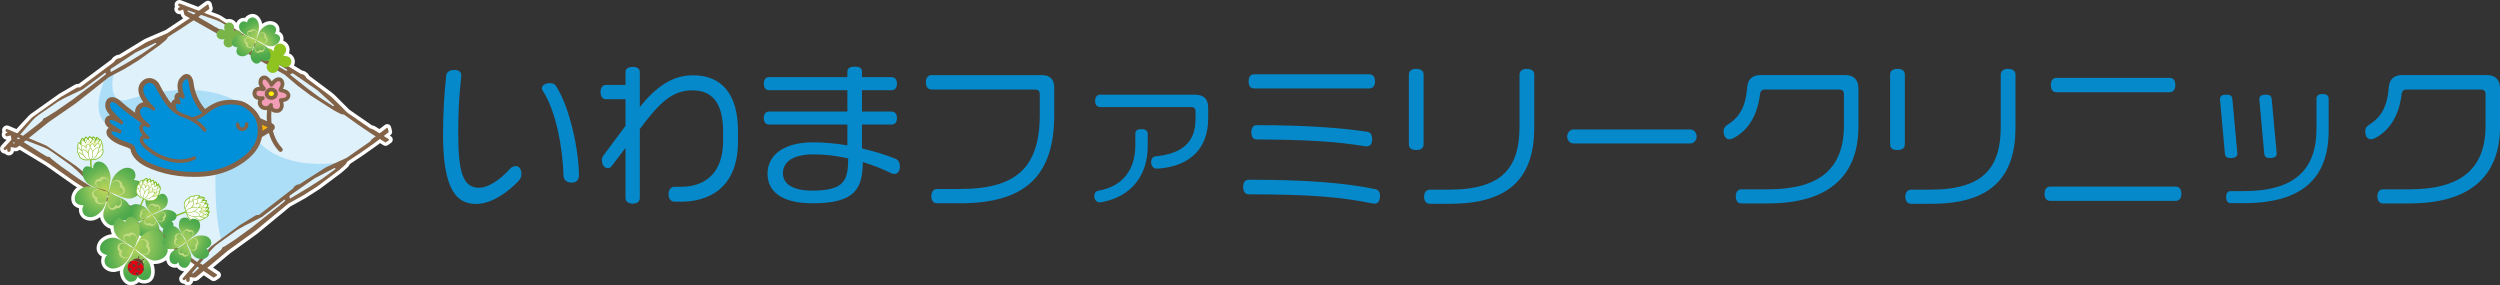 <?xml version="1.0" encoding="UTF-8"?>
<svg id="_レイヤー_2" data-name="レイヤー_2" xmlns="http://www.w3.org/2000/svg" xmlns:xlink="http://www.w3.org/1999/xlink" viewBox="0 0 685.74 78.29">
  <rect x="0" y="0" width="685.74" height="78.29" fill="#333333" stroke="none"/>
  <defs>
    <style>
      .cls-1 {
        fill: url(#_名称未設定グラデーション_52-19);
      }

      .cls-2 {
        fill: url(#_名称未設定グラデーション_52-11);
      }

      .cls-3 {
        fill: url(#_名称未設定グラデーション_52-13);
      }

      .cls-4 {
        fill: url(#_名称未設定グラデーション_50-2);
      }

      .cls-5 {
        fill: url(#_名称未設定グラデーション_52-18);
      }

      .cls-6 {
        fill: url(#_名称未設定グラデーション_52-17);
      }

      .cls-7 {
        fill: #e60012;
      }

      .cls-8 {
        fill: url(#_名称未設定グラデーション_52-15);
      }

      .cls-9 {
        fill: url(#_名称未設定グラデーション_50-3);
      }

      .cls-10 {
        fill: #0589ca;
      }

      .cls-11 {
        fill: #7fbe26;
      }

      .cls-12 {
        fill: url(#_名称未設定グラデーション_52-12);
      }

      .cls-13 {
        fill: #fff;
      }

      .cls-14 {
        fill: url(#_名称未設定グラデーション_52-2);
      }

      .cls-15 {
        fill: url(#_名称未設定グラデーション_52-9);
      }

      .cls-16 {
        fill: url(#_名称未設定グラデーション_50);
      }

      .cls-17 {
        fill: #79b448;
      }

      .cls-18 {
        fill: url(#_名称未設定グラデーション_52-5);
      }

      .cls-19 {
        fill: url(#_名称未設定グラデーション_52);
      }

      .cls-20 {
        fill: #653e33;
      }

      .cls-21 {
        fill: url(#_名称未設定グラデーション_49-3);
      }

      .cls-22 {
        fill: #f19db6;
      }

      .cls-23 {
        fill: #836348;
      }

      .cls-24 {
        fill: #f8b300;
      }

      .cls-25 {
        fill: #c4dc81;
      }

      .cls-26 {
        fill: url(#_名称未設定グラデーション_52-7);
      }

      .cls-27 {
        fill: url(#_名称未設定グラデーション_52-14);
      }

      .cls-28 {
        fill: url(#_名称未設定グラデーション_52-3);
      }

      .cls-29 {
        fill: url(#_名称未設定グラデーション_49);
      }

      .cls-30 {
        fill: #008fd9;
      }

      .cls-31 {
        fill: url(#_名称未設定グラデーション_49-2);
      }

      .cls-32 {
        fill: #addef8;
      }

      .cls-33 {
        fill: #fff100;
      }

      .cls-34 {
        fill: #dff2fc;
      }

      .cls-35 {
        fill: url(#_名称未設定グラデーション_52-16);
      }

      .cls-36 {
        fill: url(#_名称未設定グラデーション_52-4);
      }

      .cls-37 {
        fill: url(#_名称未設定グラデーション_53);
      }

      .cls-38 {
        fill: url(#_名称未設定グラデーション_52-10);
      }

      .cls-39 {
        fill: url(#_名称未設定グラデーション_52-8);
      }

      .cls-40 {
        fill: url(#_名称未設定グラデーション_52-6);
      }

      .cls-41 {
        fill: #8fc31f;
      }
    </style>
    <radialGradient id="_名称未設定グラデーション_52" data-name="名称未設定グラデーション 52" cx="-157.14" cy="-460.41" fx="-157.14" fy="-460.41" r="1" gradientTransform="translate(-3397.5 676.02) rotate(-114.01) scale(6.36 -7.47) skewX(-3.82)" gradientUnits="userSpaceOnUse">
      <stop offset="0" stop-color="#c0d857"/>
      <stop offset=".09" stop-color="#b3d358"/>
      <stop offset=".28" stop-color="#9bca5b"/>
      <stop offset=".41" stop-color="#93c75c"/>
      <stop offset=".47" stop-color="#88c259"/>
      <stop offset=".69" stop-color="#66b452"/>
      <stop offset=".88" stop-color="#51ab4d"/>
      <stop offset="1" stop-color="#4aa84c"/>
    </radialGradient>
    <radialGradient id="_名称未設定グラデーション_52-2" data-name="名称未設定グラデーション 52" cx="-157.14" cy="-460.41" fx="-157.14" fy="-460.41" r="1" gradientTransform="translate(3921.44 -328.03) rotate(68.52) scale(6.43 -8.05) skewX(1.65)" xlink:href="#_名称未設定グラデーション_52"/>
    <radialGradient id="_名称未設定グラデーション_52-3" data-name="名称未設定グラデーション 52" cy="-460.41" fy="-460.41" r="1" gradientTransform="translate(-2119.3 -2560.41) rotate(158.43) scale(6.94)" xlink:href="#_名称未設定グラデーション_52"/>
    <radialGradient id="_名称未設定グラデーション_52-4" data-name="名称未設定グラデーション 52" cx="-157.14" cy="-460.41" fx="-157.14" fy="-460.41" r="1" gradientTransform="translate(2098.44 2712.16) rotate(-18.06) scale(6.94)" xlink:href="#_名称未設定グラデーション_52"/>
    <radialGradient id="_名称未設定グラデーション_49" data-name="名称未設定グラデーション 49" cx="-157.14" cy="-460.41" fx="-157.14" fy="-460.41" r="1" gradientTransform="translate(1172.11 1430.87) rotate(-20.35) scale(3.64)" gradientUnits="userSpaceOnUse">
      <stop offset="0" stop-color="#dfe783"/>
      <stop offset=".24" stop-color="#dfe785"/>
      <stop offset=".42" stop-color="#e2e98f"/>
      <stop offset=".57" stop-color="#e6ec9e"/>
      <stop offset=".71" stop-color="#ebf0b4"/>
      <stop offset=".84" stop-color="#f3f6d1"/>
      <stop offset=".97" stop-color="#fcfcf4"/>
      <stop offset="1" stop-color="#fff"/>
    </radialGradient>
    <radialGradient id="_名称未設定グラデーション_50" data-name="名称未設定グラデーション 50" cx="-157.14" cy="-460.41" fx="-157.14" fy="-460.41" r="1" gradientTransform="translate(853.59 1041.1) rotate(-20.35) scale(2.61)" gradientUnits="userSpaceOnUse">
      <stop offset="0" stop-color="#dfe783"/>
      <stop offset=".18" stop-color="#e0e787"/>
      <stop offset=".36" stop-color="#e3ea93"/>
      <stop offset=".54" stop-color="#e8eea7"/>
      <stop offset=".72" stop-color="#eff3c3"/>
      <stop offset=".9" stop-color="#f9fae7"/>
      <stop offset="1" stop-color="#fff"/>
    </radialGradient>
    <radialGradient id="_名称未設定グラデーション_49-2" data-name="名称未設定グラデーション 49" cx="-157.14" cy="-460.41" fx="-157.14" fy="-460.41" r="1" gradientTransform="translate(1649.54 -664.67) rotate(-94.67) scale(3.64)" xlink:href="#_名称未設定グラデーション_49"/>
    <radialGradient id="_名称未設定グラデーション_50-2" data-name="名称未設定グラデーション 50" cx="-157.14" cy="-460.41" fx="-157.14" fy="-460.41" r="1" gradientTransform="translate(1188.21 -463.31) rotate(-94.67) scale(2.61)" xlink:href="#_名称未設定グラデーション_50"/>
    <radialGradient id="_名称未設定グラデーション_52-5" data-name="名称未設定グラデーション 52" cx="-157.14" cy="-460.41" fx="-157.14" fy="-460.41" r="1" gradientTransform="translate(-3379.4 -1575.32) rotate(-77.58) scale(6.85 -8.04) skewX(-3.82)" xlink:href="#_名称未設定グラデーション_52"/>
    <radialGradient id="_名称未設定グラデーション_52-6" data-name="名称未設定グラデーション 52" cx="-157.14" cy="-460.41" fx="-157.14" fy="-460.41" r="1" gradientTransform="translate(3609.33 2238.24) rotate(104.95) scale(6.93 -8.68) skewX(1.65)" xlink:href="#_名称未設定グラデーション_52"/>
    <radialGradient id="_名称未設定グラデーション_52-7" data-name="名称未設定グラデーション 52" cy="-460.41" fy="-460.41" r="1" gradientTransform="translate(81.56 3767.31) rotate(18.37) scale(7.61)" xlink:href="#_名称未設定グラデーション_52"/>
    <radialGradient id="_名称未設定グラデーション_52-8" data-name="名称未設定グラデーション 52" cx="-157.14" cy="-460.41" fx="-157.14" fy="-460.41" r="1" gradientTransform="translate(1915.53 -3375.12) rotate(14.06) scale(6.31 -8.22) skewX(-.15)" xlink:href="#_名称未設定グラデーション_52"/>
    <radialGradient id="_名称未設定グラデーション_52-9" data-name="名称未設定グラデーション 52" cx="-157.14" cy="-460.41" fx="-157.14" fy="-460.41" r="1" gradientTransform="translate(-3298.86 394.71) rotate(102.6) scale(7.21 6.92) skewX(-1.32)" xlink:href="#_名称未設定グラデーション_52"/>
    <radialGradient id="_名称未設定グラデーション_52-10" data-name="名称未設定グラデーション 52" cx="-157.14" cy="-460.41" fx="-157.14" fy="-460.41" r="1" gradientTransform="translate(3396.27 -61.76) rotate(-74.02) scale(7.2 6.93) skewX(-1.58)" xlink:href="#_名称未設定グラデーション_52"/>
    <radialGradient id="_名称未設定グラデーション_52-11" data-name="名称未設定グラデーション 52" cx="-157.14" cy="-460.41" fx="-157.14" fy="-460.41" r="1" gradientTransform="translate(-4402.71 1406.12) rotate(-120.14) scale(8.34 -9.8) skewX(-3.82)" xlink:href="#_名称未設定グラデーション_52"/>
    <radialGradient id="_名称未設定グラデーション_52-12" data-name="名称未設定グラデーション 52" cx="-157.14" cy="-460.41" fx="-157.14" fy="-460.41" r="1" gradientTransform="translate(-3463.33 -3257.79) rotate(152.31) scale(9.89)" xlink:href="#_名称未設定グラデーション_52"/>
    <radialGradient id="_名称未設定グラデーション_52-13" data-name="名称未設定グラデーション 52" cy="-460.41" fy="-460.41" r="1" gradientTransform="translate(3314.02 3571.47) rotate(-24.18) scale(9.89)" xlink:href="#_名称未設定グラデーション_52"/>
    <radialGradient id="_名称未設定グラデーション_52-14" data-name="名称未設定グラデーション 52" cx="-157.14" cy="-460.41" fx="-157.14" fy="-460.41" r="1" gradientTransform="translate(5428.63 386.63) rotate(76.93) scale(8.98 -11.25) skewX(1.65)" xlink:href="#_名称未設定グラデーション_52"/>
    <radialGradient id="_名称未設定グラデーション_52-15" data-name="名称未設定グラデーション 52" cx="-157.14" cy="-460.41" fx="-157.14" fy="-460.41" r="1" gradientTransform="translate(-2504.65 -3998.43) rotate(166.84) scale(9.86)" xlink:href="#_名称未設定グラデーション_52"/>
    <radialGradient id="_名称未設定グラデーション_52-16" data-name="名称未設定グラデーション 52" cx="-157.14" cy="-460.41" fx="-157.14" fy="-460.41" r="1" gradientTransform="translate(-206.09 -3625.79) rotate(-165.14) scale(7.61)" xlink:href="#_名称未設定グラデーション_52"/>
    <radialGradient id="_名称未設定グラデーション_52-17" data-name="名称未設定グラデーション 52" cx="-157.14" cy="-460.41" fx="-157.14" fy="-460.41" r="1" gradientTransform="translate(2878.47 5661.55) rotate(-8.09) scale(12.9)" xlink:href="#_名称未設定グラデーション_52"/>
    <radialGradient id="_名称未設定グラデーション_49-3" data-name="名称未設定グラデーション 49" cx="-157.14" cy="-460.41" fx="-157.14" fy="-460.41" r="1" gradientTransform="translate(1615.56 227.9) rotate(-64.83) scale(3.26)" xlink:href="#_名称未設定グラデーション_49"/>
    <radialGradient id="_名称未設定グラデーション_50-3" data-name="名称未設定グラデーション 50" cx="-157.14" cy="-460.41" fx="-157.14" fy="-460.41" r="1" gradientTransform="translate(1167.91 178.81) rotate(-64.83) scale(2.33)" xlink:href="#_名称未設定グラデーション_50"/>
    <radialGradient id="_名称未設定グラデーション_52-18" data-name="名称未設定グラデーション 52" cx="-157.14" cy="-460.41" fx="-157.14" fy="-460.41" r="1" gradientTransform="translate(-1246.11 3101.53) rotate(-168.58) scale(5.74 -7.03) skewX(-5.24)" xlink:href="#_名称未設定グラデーション_52"/>
    <radialGradient id="_名称未設定グラデーション_52-19" data-name="名称未設定グラデーション 52" cx="-157.14" cy="-460.41" fx="-157.14" fy="-460.41" r="1" gradientTransform="translate(5434.79 -1013.11) rotate(62.39) scale(9.16 -11.48) skewX(1.65)" xlink:href="#_名称未設定グラデーション_52"/>
    <radialGradient id="_名称未設定グラデーション_53" data-name="名称未設定グラデーション 53" cx="-157.14" cy="-460.41" fx="-157.14" fy="-460.41" r="1" gradientTransform="translate(4695.56 -3820) rotate(-111) scale(12.47)" gradientUnits="userSpaceOnUse">
      <stop offset="0" stop-color="#93c75c"/>
      <stop offset=".41" stop-color="#93c75c"/>
      <stop offset=".47" stop-color="#88c259"/>
      <stop offset=".69" stop-color="#66b452"/>
      <stop offset=".88" stop-color="#51ab4d"/>
      <stop offset="1" stop-color="#4aa84c"/>
    </radialGradient>
  </defs>
  <g id="_レイヤー_1-2" data-name="レイヤー_1">
    <g>
      <g>
        <path class="cls-10" d="M142.03,49.87c-2.82,2.86-7.17,6.07-11.4,6.07-5.1,0-9.07-3.39-9.11-18.75,0-5.72.35-11.93.88-16.46.09-.92.88-1.54,2.24-1.54s1.89.66,1.89,1.5c0,1.19-.84,5.46-.84,16.02s1.32,14.83,5.76,14.79c2.38,0,5.63-2.07,8.45-5.19.4-.48,1.01-.75,1.58-.75.84,0,1.54.7,1.54,2.24,0,.79-.31,1.36-1.01,2.07ZM156.81,50.09c-1.36,0-2.2-.79-2.24-1.85-.18-7.17-1.94-17.6-5.68-23.32-.13-.22-.26-.48-.26-.7,0-.79.92-1.41,2.11-1.41s1.5.35,1.85.92c3.78,5.85,6.21,17.73,6.21,24.42,0,1.19-.7,1.94-1.98,1.94Z"/>
        <path class="cls-10" d="M186.77,55.32h-1.76c-.84,0-1.63-.62-1.63-2.02s.75-2.07,1.63-2.07h1.89c4.58,0,11.44-2.02,11.44-12.63v-2.64c0-8.1-3.34-11.18-8.36-11.18-5.5,0-8.98,3.21-14.48,10.61v18.88c0,.92-.62,1.58-1.94,1.58s-1.98-.66-1.98-1.58v-13.73l-3.83,5.06c-.26.35-.66.53-1.01.53-.92,0-1.63-.84-1.63-2.2,0-.57.13-.88.44-1.32l6.03-8.1v-7.3h-5.5c-.75,0-1.36-.75-1.36-1.94s.62-1.98,1.36-1.98h5.5v-3.48c0-.92.62-1.45,1.98-1.45s1.94.53,1.94,1.45v9.55c4.62-5.76,9.07-8.71,14.61-8.71,7.79,0,12.32,5.1,12.32,15.31v2.82c0,13.2-8.49,16.55-15.67,16.55Z"/>
        <path class="cls-10" d="M245.25,47.71c-.26,0-.53-.09-.75-.18-2.38-1.19-5.06-2.24-7.83-3.08-.09,7.22-1.98,11.31-13.77,11.31-9.02,0-12.37-3.61-12.37-8.1,0-4.93,4.14-8.62,12.54-8.62,3.08,0,6.25.31,9.37.84v-5.72h-21.48c-.84,0-1.45-.53-1.45-1.8,0-1.19.62-1.76,1.45-1.76h21.48v-5.85h-21.48c-.84,0-1.45-.57-1.45-1.8s.62-1.8,1.45-1.8h21.48v-1.5c0-.92.62-1.36,2.02-1.36s1.98.44,1.98,1.36v1.5h8.1c.84,0,1.5.57,1.5,1.8s-.66,1.8-1.5,1.8h-8.1v5.85h8.1c.84,0,1.5.57,1.5,1.76,0,1.28-.66,1.8-1.5,1.8h-8.1v6.56c3.26.75,6.38,1.72,9.07,2.77,1.01.4,1.32,1.19,1.32,2.24,0,1.41-.75,1.98-1.58,1.98ZM223.16,42.34c-5.68,0-8.41,2.11-8.41,5.15s2.77,4.8,8.05,4.8c9.02,0,9.81-2.99,9.86-8.85-3.12-.7-6.34-1.1-9.51-1.1Z"/>
        <path class="cls-10" d="M263.33,55.76h-6.29c-.88,0-1.58-.57-1.58-1.94s.7-1.98,1.58-1.98h6.25c15.23,0,21.92-5.63,21.92-20.42v-5.5c0-.92-.35-1.36-1.36-1.36h-28.3c-.88,0-1.58-.57-1.58-1.98s.7-1.98,1.58-1.98h30.32c2.2,0,3.3,1.32,3.3,3.3v7.61c0,16.59-7.79,24.25-25.83,24.25Z"/>
        <path class="cls-10" d="M302.58,55.37c-.26.09-.57.13-.88.13-.84,0-1.54-.62-1.54-1.72,0-.88.44-1.36,1.23-1.5,6.78-1.19,10.03-5.99,10.03-12.41v-3.26c0-.66.44-1.19,1.67-1.19s1.72.53,1.72,1.19v3.52c0,7.97-4.49,13.69-12.23,15.23ZM319.13,46.08c-.62.09-1.32.18-1.94.18-.79,0-1.45-.79-1.45-1.76,0-.84.4-1.54,1.23-1.63,6.87-.66,10.96-3.48,10.96-10.25v-2.07c0-.79-.4-1.19-1.19-1.19h-25c-.75,0-1.36-.53-1.36-1.67s.62-1.72,1.36-1.72h25.96c2.46,0,3.7,1.1,3.7,3.7v2.82c0,8.18-4.88,12.63-12.28,13.6Z"/>
        <path class="cls-10" d="M377.08,55.85c-.18,0-.44-.04-.53-.04-8.49-1.72-16.9-2.51-34.06-2.51-.84,0-1.5-.62-1.5-2.02s.66-1.98,1.5-1.98c15.23,0,26.05.79,34.63,2.55,1.14.22,1.41.92,1.41,1.94,0,1.32-.57,2.07-1.45,2.07ZM375.58,24.26h-31.51c-1.01,0-1.58-.57-1.58-1.94s.57-1.94,1.58-1.94h31.51c.88,0,1.58.57,1.58,1.94s-.7,1.94-1.58,1.94ZM374.83,40.14c-.13,0-.35,0-.48-.04-7.75-1.28-16.06-1.8-29.66-1.85-.84,0-1.45-.57-1.45-1.98,0-1.28.53-1.94,1.45-1.94,15.01,0,24.38.92,30.23,1.8,1.01.13,1.45.75,1.45,2.07,0,1.45-.62,1.94-1.54,1.94Z"/>
        <path class="cls-10" d="M388.47,41.15c-1.45,0-2.02-.62-2.02-1.54v-19.14c0-.88.57-1.58,2.02-1.58s2.02.7,2.02,1.58v19.14c0,.92-.62,1.54-2.02,1.54ZM397.88,55.9h-5.63c-.88,0-1.63-.57-1.63-1.94s.75-1.94,1.63-1.94h5.28c14.92,0,19.27-6.42,19.27-17.34v-14.21c0-.88.62-1.58,2.02-1.58s2.02.7,2.02,1.58v14.52c0,13.38-6.47,20.9-22.97,20.9Z"/>
        <path class="cls-10" d="M463.71,39.35h-32.17c-.79,0-1.67-.79-1.67-1.89s.88-1.94,1.67-1.94h32.17c.79,0,1.67.79,1.67,1.94s-.88,1.89-1.67,1.89Z"/>
        <path class="cls-10" d="M485.01,55.81h-7.31c-1.06,0-1.58-.79-1.58-1.94s.57-1.94,1.5-1.94h7.3c14.13,0,20.86-5.63,20.86-17.51v-8.67c0-.7-.44-1.19-1.19-1.19h-20.59c-.7,0-1.14.48-1.23,1.19-.66,5.76-3.17,10.08-7.48,12.23-.22.13-.62.22-.92.22-.79,0-1.58-.57-1.58-2.16,0-.97.4-1.41,1.28-1.98,3.26-2.07,4.8-5.06,5.19-10.21.18-2.2,1.54-3.26,3.61-3.26h23.28c2.33,0,3.61,1.32,3.61,3.65v10.47c0,12.98-7.52,21.08-24.73,21.08Z"/>
        <path class="cls-10" d="M520.47,41.15c-1.45,0-2.02-.62-2.02-1.54v-19.14c0-.88.57-1.58,2.02-1.58s2.02.7,2.02,1.58v19.14c0,.92-.62,1.54-2.02,1.54ZM529.88,55.9h-5.63c-.88,0-1.63-.57-1.63-1.94s.75-1.94,1.63-1.94h5.28c14.92,0,19.27-6.42,19.27-17.34v-14.21c0-.88.62-1.58,2.02-1.58s2.02.7,2.02,1.58v14.52c0,13.38-6.47,20.9-22.97,20.9Z"/>
        <path class="cls-10" d="M596.77,55.1h-34.37c-.92,0-1.58-.57-1.58-1.94s.66-1.98,1.58-1.98h34.37c.88,0,1.58.62,1.58,1.98s-.7,1.94-1.58,1.94ZM595.1,25.31h-30.98c-.88,0-1.58-.57-1.58-1.98s.7-1.98,1.58-1.98h30.98c.88,0,1.58.57,1.58,1.98s-.7,1.98-1.58,1.98Z"/>
        <path class="cls-10" d="M611.9,43.35c-1.23,0-1.54-.44-1.63-1.28l-1.32-14.7v-.26c0-.7.44-1.14,1.8-1.14,1.1,0,1.5.35,1.58,1.23l1.36,14.74v.26c0,.66-.48,1.14-1.8,1.14ZM615.6,55.72h-3.74c-.75,0-1.23-.53-1.23-1.67s.48-1.63,1.23-1.63h3.74c13.73,0,19.8-5.9,19.8-17.03v-8.32c0-.79.48-1.28,1.67-1.28s1.67.48,1.67,1.28v8.76c0,12.85-7.08,19.89-23.15,19.89ZM622.73,43.35c-1.28,0-1.58-.44-1.67-1.28l-1.32-14.7v-.26c0-.7.44-1.14,1.8-1.14,1.1,0,1.5.35,1.58,1.23l1.36,14.74v.26c0,.66-.48,1.14-1.76,1.14Z"/>
        <path class="cls-10" d="M661,55.81h-7.31c-1.06,0-1.58-.79-1.58-1.94s.57-1.94,1.5-1.94h7.31c14.13,0,20.86-5.63,20.86-17.51v-8.67c0-.7-.44-1.19-1.19-1.19h-20.6c-.7,0-1.14.48-1.23,1.19-.66,5.76-3.17,10.08-7.48,12.23-.22.13-.62.22-.92.22-.79,0-1.58-.57-1.58-2.16,0-.97.4-1.41,1.28-1.98,3.26-2.07,4.8-5.06,5.19-10.21.18-2.2,1.54-3.26,3.61-3.26h23.28c2.33,0,3.61,1.32,3.61,3.65v10.47c0,12.98-7.53,21.08-24.73,21.08Z"/>
      </g>
      <g>
        <path class="cls-13" d="M107.22,37.4l-.3-.19.22-.17c.34-.26.5-.71.39-1.13l-.26-1.05c-.09-.35-.35-.64-.69-.76-.12-.04-.24-.06-.36-.06-.23,0-.47.08-.65.22l-1.5,1.14-1.11-.7c-.15-.1-.31-.17-.49-.22l-.45-.12-6.1-4.2-.2-.17-.3-.31h0s-3.64-3.63-3.64-3.63c-.21-.21-.43-.4-.67-.58l-6.29-4.69c-.12-.31-.33-.58-.6-.78l-.41-.3c-.23-.17-.5-.28-.78-.32l-.17-.03-2.23-1.36c.28-.57.33-1.22.13-1.82-.22-.66-.7-1.2-1.36-1.51l-.14-.06c.52-1.33-.13-2.85-1.46-3.4l-.11-.04c.06-.23.08-.47.08-.71-.02-.76-.43-1.38-1.13-1.78.18-.91-.16-1.84-.88-2.35-.49-.36-1.07-.54-1.68-.54-.43,0-.86.09-1.27.27-.32.14-.62.3-.9.49-.05-.31-.13-.59-.24-.86-.41-.98-1.07-1.6-1.96-1.83-.13-.03-.27-.05-.42-.05-.77,0-1.68.48-2.11,1.11-.1-.01-.2-.02-.31-.02-.55,0-1.07.21-1.48.58-.26.24-.46.51-.59.82-.08-.13-.18-.25-.28-.36-.43-.45-1-.71-1.62-.73h-.07c-.23,0-.46.03-.68.1l-1.31-.84c-.31-.2-.65-.37-1-.51l-1.92-.73h0c.35-.26.51-.7.41-1.12l-.25-1.05c-.08-.35-.34-.64-.68-.77-.12-.05-.25-.07-.38-.07-.23,0-.45.07-.63.21l-2.02,1.46L49.7.09c-.15-.06-.31-.09-.47-.09-.19,0-.38.04-.56.12-.33.15-.58.42-.7.76-.11.31-.1.65.01.94-.17.34-.21.74-.08,1.11.2.58.74.96,1.35.96.1,0,.2-.01.29-.03l.02.08c.1.44.35.83.7,1.09l-4.77,3.17-.23.12-.4.16h0s-4.72,2.03-4.72,2.03c-.27.12-.54.25-.79.41l-6.7,4.08h0c-.33,0-.66.09-.94.27l-.43.27c-.24.15-.45.36-.59.6l-.09.15-9.01,6.71h-.11s-.06,0-.06,0c-.33,0-.65.09-.93.25l-4.26,2.48-.07.05-7.59,5.38c-.31.22-.59.47-.84.74l-3.23,3.5-2.08-.88c-.17-.07-.34-.11-.52-.11s-.35.04-.52.11c-.33.14-.59.41-.72.74-.12.31-.12.65,0,.95-.18.33-.23.74-.11,1.12.18.55.68.95,1.26,1l-1.44,1.56c-.24.26-.37.61-.35.97.02.36.18.69.45.94.24.22.55.34.88.34.25.29.61.47,1,.49h.08c.7,0,1.28-.5,1.4-1.17h.08c.1.03.2.04.31.04.42,0,.83-.14,1.16-.41h.02s7.16,4.33,7.16,4.33l.21.14,7.39,5.22c.09.07.19.13.29.19l.67.41c-.29.25-.55.53-.77.82-.68.91-.93,1.91-.73,2.91.2,1.01.93,1.72,2.05,2.01-.01.09-.02.19-.02.29-.04,1.17.57,2.25,1.57,2.74.51.25,1.06.38,1.62.38.75,0,1.51-.23,2.19-.68.14-.09.28-.19.42-.29.04.22.1.44.18.64.52,1.29,1.47,2.2,2.62,2.5h.02c.06.53.2,1.05.41,1.53-.93.08-1.88.44-2.63,1-.94.71-1.49,1.68-1.55,2.73-.05,1.02.47,1.88,1.46,2.45-.04.09-.07.18-.09.27-.32,1.12,0,2.3.83,3.03.68.59,1.51.9,2.4.9.44,0,.88-.07,1.31-.22.15-.05.3-.11.45-.17-.02.22-.01.44.02.66.18,1.37.86,2.49,1.88,3.07.34.19.76.29,1.21.29.79,0,1.57-.31,2.02-.81l.05-.06c.45.26.96.4,1.49.4.4,0,.81-.08,1.21-.23.91-.35,1.5-1.2,1.66-2.4.11-.84,0-1.86-.29-2.74.11.01.22.02.33.02h.03c.96,0,1.98-.31,2.79-.84.11-.07.22-.15.33-.24.06.39.2.75.41,1.08.38.6,1.2,1.02,1.99,1.02.19,0,.38-.02.55-.07.42.58,1.06.95,1.84,1.05h.14s-1.04,1.18-1.04,1.18c-.24.27-.36.62-.33.98.03.36.19.69.47.93.24.2.55.32.86.32h.03c.26.28.62.45,1.02.46h.04c.72,0,1.32-.53,1.42-1.22h.1s.25.03.25.03c.44,0,.87-.15,1.2-.44l1.36-1.14,2.11,1.41c.18.12.39.18.6.18s.41-.06.59-.17l.91-.59c.31-.2.49-.53.5-.9,0-.37-.18-.71-.48-.91l-1.69-1.14,4.53-3.79.2-.16,7.28-5.26c.09-.07.18-.14.27-.21l8.87-7.31,4.06-2.25.05-.03,3.89-2.48.06-.04,6.04-4.52.06-.05,1.59-1.4c.18-.15.32-.34.43-.54l.2-.36,3.76-2.51h.01s3.85-2.73,3.85-2.73l.03-.02.63-.48.95.59c.17.11.37.16.57.16.22,0,.44-.07.62-.2l.88-.62c.3-.21.47-.55.46-.92,0-.36-.2-.69-.5-.89Z"/>
        <polygon class="cls-34" points="50.6 1.9 51.06 3.74 53.14 4.91 43.81 10.67 36.92 14.1 29.43 18.94 22.46 24 20.22 25.06 16.36 27.09 12.28 29.94 9.05 32.25 5.05 36.77 2.73 39.49 3.49 40.09 4.43 39.92 5.4 39.19 7.01 40.32 12.87 43.64 18.95 48.03 25.52 52.41 30.12 55.17 34.38 58.78 39.42 62.74 43.48 65.48 46.59 66.98 52.15 70.98 53.85 72.36 52.05 75.12 52.55 75.51 53.68 75.51 61.77 68.51 74.21 59.15 79.08 55.05 82.12 53.6 91.42 47.38 94.31 44.73 95.38 43.63 104.1 37.31 92.41 29.25 90.36 26.67 82.76 20.95 72.51 14.76 67.42 10.06 63.04 7.23 59.6 5.18 54.82 3.47 50.6 1.9"/>
        <path class="cls-32" d="M60.63,65.56c-1.27-4.92-1.49-9.99-1.55-15.04-.02-1.45.05-2.9.13-4.35.07-1.17.31-2.47.12-3.63-.16-1.04-.62-1.99-1.29-2.79-1.53-1.82-3.89-2.78-6.12-3.41-2.66-.76-5.43-1.11-8.19-1.29-2.36-.16-4.73-.18-7.1-.1-.95.03-1.91.14-2.86.15-11.31.1-5.02-13.32-5.02-13.32l2.47-1.75s-2.07,8.15,3.25,7.47c.38-.05.8-.27,1.17-.38,1.06-.33,2.14-.62,3.22-.88,3.43-.84,6.95-1.39,10.48-1.54,4.17-.18,8.45.19,12.39,1.64,2.6.95,5.33,2.27,6.42,4.99.67,1.67.66,3.52,1.36,5.18,1.1,2.63,3.43,4.47,5.9,5.75,2.93,1.52,6.2,2.3,9.48,2.58,2.79.24,5.6.11,8.37-.27l-4.24,2.16-7.63,4.81-6.03,4.66-3.99,3.1-1.41.4-3.06,1.82-6.17,4.41-.1-.33Z"/>
        <path class="cls-23" d="M106.61,36.15l-.26-1.05-.19-.07-4.09,3.1-.18.18-.29.39-.21.2-6.19,4.31c-.12.09-.26.16-.4.22l-.4.17-4.74,2.17c-.23.11-.45.23-.67.37l-6.75,4.33c-.13.09-.29.13-.45.13s-.32.05-.46.14l-.43.28c-.11.07-.2.17-.27.29l-.1.18c-.05.1-.13.18-.21.25l-9.16,7.12c-.09.07-.21.11-.33.11h-.26c-.17,0-.34.05-.49.14l-4.28,2.62-7.6,5.63c-.25.19-.48.4-.69.63l-7.33,8.25c-.14.16-.12.4.04.54.14.12.35.12.49,0l.36-.32v.42c.02.25.22.45.47.46.26,0,.47-.19.48-.45l.04-.91,1.14.16c.26.04.51-.04.71-.2l8.44-7.05.25-.2,7.28-5.26.22-.17,8.94-7.37,4.13-2.29,3.89-2.48,6.04-4.52,1.59-1.4c.09-.08.17-.18.23-.28l.27-.49.11-.12,3.87-2.58,3.85-2.72,3.54-2.71.04-.13ZM78.2,55.04l-.32.35-1.86,1.52-3.99,3.13-3,2.37-4.58,3.32-2.83,1.85-.18.08-.14.04c-.15.04-.28.15-.34.29l-.11.26c-.05.11-.12.2-.2.28l-1.07.93-4.66,3.77c-.1.08-.2.16-.29.25l-1.63,1.51-.18.02-.05-.24,5.15-6.18c.54-.64,1.15-1.22,1.84-1.71l5.32-3.82,1.98-1.14,4.74-2.37,6.18-4.77.23.02v.24ZM91.97,46.39l-3.65,2.68-3.59,2.31-5.02,3.01c-.12.07-.28-.01-.28-.16v-.46l.08-.15,6.66-4.62.24-.15,5.36-2.78.24.07-.05.24Z"/>
        <path class="cls-23" d="M58.66,76.14l.91-.59v-.21s-4.28-2.89-4.28-2.89l-.23-.11-.47-.15c-.09-.03-.18-.08-.26-.13l-6.13-4.5c-.12-.09-.24-.19-.34-.3l-.3-.32-3.62-3.8c-.18-.19-.37-.36-.57-.52l-6.33-5.02c-.13-.1-.22-.23-.27-.39-.05-.15-.15-.29-.28-.39l-.41-.32c-.11-.08-.23-.14-.36-.16l-.2-.04c-.11-.02-.21-.06-.3-.12l-9.77-6.41c-.1-.07-.18-.16-.22-.28l-.09-.25c-.06-.16-.16-.31-.29-.42l-3.89-3.22-7.85-5.4c-.26-.18-.54-.33-.83-.45l-10.24-4.32c-.2-.08-.42.01-.5.21-.07.17,0,.37.17.47l.42.24-.39.14c-.23.09-.36.34-.28.58.08.25.34.38.59.31l.88-.25.23,1.13c.05.25.21.47.43.61l9.47,5.75c.09.06.18.12.27.18l7.39,5.22.24.16,9.93,6.12,3.54,3.19,3.64,2.9,6.28,4.28,1.85,1.06c.11.06.22.1.34.13l.56.1.15.07,3.73,2.85,3.85,2.78,3.73,2.49h.14ZM31.38,55.23l-.44-.19-2.05-1.27-4.28-2.79-3.24-2.09-4.66-3.28-2.69-2.1-.13-.14-.08-.12c-.09-.13-.23-.22-.39-.23l-.29-.02c-.12,0-.23-.05-.33-.1l-1.23-.72-5.11-3.21c-.11-.07-.22-.13-.34-.2l-1.97-1.07-.08-.16c.02-.1.12-.15.21-.12l7.56,2.91c.79.3,1.54.7,2.23,1.19l5.38,3.82,1.74,1.51,3.8,3.74,6.56,4.34.06.23h0l-.22.08ZM44.12,65.52l-3.74-2.61-3.38-2.66-4.51-3.8c-.11-.09-.08-.27.06-.32l.44-.15.17.03,6.58,4.84.22.18,4.4,4.2v.25s-.23.03-.23.03Z"/>
        <path class="cls-23" d="M105.83,39.04l.88-.62v-.2s-4.27-2.69-4.27-2.69l-.23-.1-.46-.13c-.09-.03-.18-.07-.26-.12l-6.11-4.21c-.12-.08-.24-.18-.34-.29l-.3-.31-3.64-3.62c-.18-.18-.37-.34-.57-.49l-6.32-4.72c-.13-.09-.22-.22-.28-.37-.06-.15-.15-.28-.28-.38l-.41-.3c-.11-.08-.23-.13-.36-.15l-.2-.03c-.11-.02-.21-.05-.3-.11l-9.74-5.95c-.1-.06-.18-.16-.22-.27l-.09-.24c-.06-.16-.16-.3-.29-.4l-3.89-3.03-7.82-5.04c-.26-.17-.53-.31-.82-.42l-10.15-3.86c-.19-.07-.41.03-.48.23-.06.18.01.37.17.45l.41.22-.38.16c-.23.1-.35.35-.27.59.08.24.34.37.58.29l.86-.29.24,1.12c.05.25.21.46.43.59l9.42,5.31c.09.05.18.11.27.16l7.37,4.88.24.15,9.89,5.66,3.54,3.02,3.63,2.72,6.25,3.99,1.84.98c.11.06.22.09.34.11l.55.08.15.06,3.72,2.67,3.84,2.6,3.72,2.32h.13ZM78.6,19.43l-.44-.17-2.04-1.18-4.27-2.59-3.22-1.94-4.64-3.06-2.69-1.97-.13-.14-.08-.12c-.09-.13-.23-.21-.39-.21h-.28c-.12-.02-.23-.05-.33-.1l-1.22-.66-5.08-2.97c-.11-.06-.22-.12-.33-.18l-1.96-.98-.08-.16c.01-.1.11-.16.2-.13l7.49,2.57c.78.27,1.52.64,2.21,1.09l5.36,3.57,1.74,1.43,3.81,3.55,6.53,4.03.06.22h0l-.22.09ZM91.33,29.11l-3.73-2.43-3.37-2.5-4.51-3.58c-.11-.09-.08-.27.05-.32l.43-.16.17.02,6.56,4.53.22.17,4.41,3.99.02.25-.24.04Z"/>
        <path class="cls-23" d="M57.42,2.31l-.25-1.05-.19-.07-4.09,2.96-.18.18-.29.38-.21.2-6.18,4.11c-.12.08-.26.15-.39.21l-.39.16-4.72,2.02c-.23.1-.45.21-.67.34l-6.74,4.11c-.13.08-.29.12-.45.12-.16,0-.32.04-.45.12l-.43.27c-.11.07-.2.16-.27.28l-.1.17c-.06.09-.13.17-.21.24l-9.15,6.82c-.09.07-.21.11-.33.1h-.26c-.17-.01-.34.03-.48.11l-4.26,2.48-7.59,5.38c-.25.18-.48.38-.69.61l-7.36,7.99c-.14.15-.13.39.03.53.14.12.35.13.49,0l.36-.3v.42c0,.25.2.45.45.47.25.01.47-.18.48-.43l.05-.9,1.13.19c.25.04.51-.02.71-.18l8.44-6.76.25-.19,7.27-5.03.22-.17,8.94-7.07,4.12-2.16,3.88-2.36,6.03-4.32,1.59-1.34c.09-.08.17-.17.23-.27l.28-.48.11-.11,3.87-2.46,3.85-2.59,3.54-2.59.05-.13ZM29.07,20.27l-.32.34-1.86,1.46-3.99,2.99-3,2.27-4.57,3.17-2.83,1.76-.18.07-.14.03c-.15.03-.28.14-.34.28l-.12.26c-.05.11-.12.2-.21.27l-1.07.89-4.66,3.61c-.1.08-.2.16-.29.24l-1.64,1.45-.18.02-.04-.24,5.18-6c.54-.63,1.16-1.18,1.84-1.65l5.31-3.65,1.97-1.08,4.71-2.22,6.17-4.56.23.02v.24ZM42.8,12.07l-3.64,2.56-3.58,2.2-5,2.85c-.12.07-.28-.02-.28-.17v-.46s.09-.15.09-.15l6.65-4.4.24-.14,5.34-2.61.24.08-.05.24Z"/>
        <path class="cls-41" d="M79,15.53c-.35-.16-.85-.26-1.35-.26.32-.31.58-.67.71-.99.35-.86-.06-1.84-.91-2.19-.86-.35-1.84.06-2.19.91-.12.3-.19.7-.19,1.11-.19-.23-.4-.43-.6-.56-.78-.51-1.82-.29-2.32.49-.51.78-.29,1.82.49,2.32.33.21.82.37,1.31.43-.26.23-.48.49-.61.73-.44.81-.15,1.83.67,2.28.81.45,1.83.15,2.28-.67.21-.38.33-.95.33-1.5.27.29.58.53.87.66.83.39,1.84.08,2.25-.69.42-.77.09-1.7-.74-2.09Z"/>
        <path class="cls-17" d="M65.05,8.32c-.31-.02-.72.05-1.1.19.16-.32.25-.67.26-.95.02-.75-.57-1.38-1.32-1.4-.75-.02-1.38.57-1.4,1.32,0,.26.06.58.17.89-.21-.12-.42-.21-.61-.25-.73-.16-1.46.3-1.62,1.04-.16.73.3,1.46,1.04,1.62.31.07.73.05,1.12-.05-.13.25-.22.51-.25.73-.1.74.42,1.43,1.16,1.54.74.1,1.43-.42,1.54-1.16.05-.35-.02-.82-.18-1.23.29.14.59.24.85.25.74.06,1.42-.47,1.51-1.17.1-.7-.42-1.31-1.16-1.37Z"/>
        <path class="cls-19" d="M70.21,10.95l-.79-.47c-.59-.24-1.21-.42-1.79-.7-.5-.24-.97-.62-1.39-1.03-.83-.82-.9-1.91-.17-2.58.49-.45,1.2-.41,1.73.01l.03-.34c.03-.13.08-.26.15-.37.24-.38,1.03-.82,1.51-.69.65.17,1.04.61,1.31,1.26.38.92.26,2.18-.05,3.05-.2.56-.27,1.33-.53,1.86Z"/>
        <path class="cls-25" d="M68.81,8.32s.25-.49.95-.27c0,0,.76.28.81,1.11l-.04.03h0l-.03-.03c-.02-.13-.15-.64-.62-.79,0,0-.68-.28-.78.47,0,0-.68-.32-.98.07,0,0-.33.5.34,1.06l.02.03h0s-.04.03-.04.03c-.12-.05-.44-.24-.58-.74-.06-.2-.04-.41.05-.57.12-.22.38-.49.9-.41Z"/>
        <path class="cls-14" d="M70.21,10.95s.26.22.71.54c.5.36,1.08.59,1.61.92.45.29.94.66,1.23,1.19.51.95.75,2.44-.12,2.93-.8.44-1.5.19-1.96-.29l-.06.35c-.04.14-.1.26-.18.37-.26.38-.97.61-1.41.45-.6-.23-1.03-.79-1.23-1.49-.28-1,.49-2.05.89-3.01.24-.57.45-1.03.53-1.96Z"/>
        <path class="cls-25" d="M71.41,14.24s.54.27.97-.33c0,0,.45-.69-.07-1.41h-.05s0,.04,0,.04c.06.12.31.62.02,1.02,0,0-.38.64-.97.06,0,0-.35.67-.87.52,0,0-.61-.23-.43-1.09v-.04s0,0,0,0h-.06c-.06.12-.2.46.01.95.09.2.24.36.43.45.26.11.65.18,1.03-.18Z"/>
        <path class="cls-28" d="M70.21,10.95l-.8-.26c-.63-.29-1.23-.63-1.88-.88-.55-.21-1.2-.39-1.79-.27-1.07.23-2.23,1.16-2.12,2.34.07.8.88,1.08,1.58,1.16l-.21.32c-.07.14-.11.29-.13.44-.08.52.12,1.07.58,1.36.62.39,1.36.38,2.01.05.93-.48,1.7-1.23,2.05-2.23.23-.64.56-1.36.71-2.03Z"/>
        <path class="cls-25" d="M67.46,12.05s-.16.64.56,1.01c0,0,.82.38,1.47-.31v-.06s-.06,0-.06,0c-.11.09-.59.44-1.07.19,0,0-.75-.31-.28-1.05,0,0-.78-.27-.73-.87,0,0,.11-.71,1.05-.65h.04s0-.02,0-.02v-.06c-.15-.05-.54-.15-1.01.17-.19.13-.33.32-.38.54-.06.3-.05.74.42,1.1Z"/>
        <path class="cls-36" d="M70.21,10.95l.76.37c.61.33,1.19.7,1.82.99.54.24,1.17.47,1.77.38,1.08-.16,2.29-1.02,2.26-2.21-.02-.8-.81-1.13-1.5-1.25l.23-.3c.08-.14.13-.28.16-.43.11-.52-.06-1.08-.5-1.4-.6-.43-1.33-.46-2-.17-.96.42-1.77,1.12-2.18,2.1-.27.63-.45,1.28-.81,1.92Z"/>
        <path class="cls-25" d="M73,10.08s.18-.62-.49-1.04c0,0-.77-.43-1.41.2v.06s.05,0,.05,0c.11-.08.58-.4,1.03-.11,0,0,.7.36.22,1.06,0,0,.73.33.66.92,0,0-.13.7-1.03.57h-.03s0,.01,0,.01v.06c.14.06.51.18.97-.1.19-.12.33-.3.39-.51.07-.29.08-.74-.35-1.12Z"/>
        <path class="cls-13" d="M56.85,59c.66-.73.5-1.09.5-1.09l-.66.2-.26-.13c.93-.42.8-1.01.8-1.01-.22-.08-.75.08-.75.08.56-.38.54-1.02.54-1.02-.27-.22-.89-.11-.89-.11.54-.44.47-.87.47-.87-.39-.25-1.25.05-1.25.05.72-.44.7-.79.7-.79-.52-.48-1.71-.16-1.71-.16l-.74.09,1.48,3.98,1.05,1.16.7-.39Z"/>
        <path class="cls-11" d="M56.15,59.45l-.05-.02-1.05-1.16v-.02s-1.49-3.98-1.49-3.98v-.06s.05-.03.05-.03l.74-.09s1.21-.32,1.76.17l.02.04s0,.28-.43.64c.29-.06.7-.1.94.05l.03.04s.05.39-.35.79c.22-.02.55,0,.74.15l.02.05s0,.51-.36.9c.17-.03.39-.06.52-.01l.04.05s.13.59-.71,1.03l.12.06.64-.19.08.04s.17.41-.51,1.16h-.02s-.7.41-.7.41h-.03ZM55.15,58.19l1.01,1.11.64-.36c.46-.51.5-.83.49-.95l-.59.18h-.05s-.26-.13-.26-.13l-.04-.06.04-.06c.75-.34.78-.77.76-.9-.18-.04-.54.05-.67.09l-.08-.03.02-.08c.45-.31.51-.81.52-.94-.26-.18-.81-.08-.81-.08l-.07-.04.02-.08c.43-.35.46-.68.45-.78-.37-.2-1.16.07-1.16.07l-.08-.03.02-.08c.56-.34.65-.62.67-.71-.5-.42-1.61-.12-1.62-.12l-.67.08,1.44,3.9ZM56.85,59h0,0Z"/>
        <path class="cls-11" d="M50.95,57.91s-3.54,1.29-6.04,2.6l.08.29s4.77-2.08,6.12-2.54l-.16-.36Z"/>
        <path class="cls-11" d="M53.79,60.87c-.24,0-.52-.05-.84-.19-.06-.02-1.63-.62-1.83-2.14l-.11-.2-.07-.22-.04-.05-.09-.2c-.04-.12-.05-.24-.06-.37-.75-1.52.04-2.51.08-2.55.23-.26.46-.44.69-.54.12-.15.64-.75,1.52-.68.2-.09,1.18-.5,1.75-.1l.06.09-.03.11-.09.11c.42-.06,1.06-.07,1.43.26l.04.09s0,.24-.27.53c.26-.03.55-.03.76.1l.06.09s.05.35-.25.73c.21,0,.46.04.62.17l.05.1s0,.42-.26.8c.13-.02.27-.02.37.02l.09.1s.12.55-.56,1l.51-.15.16.08s.15.39-.36,1.04h.02s.11.08.11.08v.13s-.47.66-1.18.85c-.19.19-.6.49-1.34.59-.14.11-.45.32-.94.32ZM51.21,58.16l.03.07.11.19.02.06c.17,1.37,1.66,1.95,1.67,1.95.88.38,1.4.01,1.53-.11l.07-.03c.71-.09,1.09-.38,1.24-.54l.06-.04c.41-.1.72-.38.9-.57h-.03s-.11-.09-.11-.09l.03-.14c.36-.4.46-.67.48-.82l-.5.15-.12-.02-.23-.11-.09-.12.08-.13c.62-.28.71-.62.72-.77-.16,0-.42.05-.58.1l-.16-.07.05-.17c.39-.26.47-.68.48-.84-.2-.11-.59-.07-.73-.05l-.15-.08.04-.16c.36-.29.42-.56.43-.68-.3-.12-.86.02-1.07.1l-.17-.07.05-.17c.46-.28.59-.52.62-.62-.49-.35-1.51-.08-1.52-.08l-.15-.06v-.16s.25-.27.25-.27c-.51-.19-1.33.19-1.38.21h-.08c-.85-.07-1.32.58-1.33.61l-.06.05c-.2.08-.41.24-.62.47-.03.03-.72.9-.03,2.28v.06c.01.12.03.22.06.32l.04.11v.02s.02,0,.02,0l.06.05.06.11-.02.08ZM51.12,58.03h0,0ZM51,57.86h.01s-.01,0-.01,0ZM51,57.86h0,0ZM51,57.86h0,0Z"/>
        <path class="cls-29" d="M55.99,59.84c.69-.17,1.13-.81,1.13-.81l-1-.12c.44-.21.75-.62.75-.62-.26-.4-1.06-.44-1.06-.44.52-.18.78-.59.78-.59-.31-.46-1.13-.5-1.13-.5.61-.3.7-.98.7-.98-.31-.45-1.17-.27-1.17-.27.38-.25.61-.95.61-.95-.49-.42-1.6-.03-1.6-.03l.7-.79c-.57-.4-1.65.13-1.65.13l-1.07.94,2.59,5.16,1.41-.15Z"/>
        <path class="cls-11" d="M54.58,60.05l-.06-.04-2.59-5.16v-.08s1.08-.94,1.08-.94h.01s1.12-.55,1.72-.13l.03.05-.02.05-.55.62c.36-.09,1.06-.22,1.44.1l.02.07s-.18.52-.47.83c.29-.02.78-.01,1.02.33v.04s-.07.59-.55.93c.27.04.75.16.98.5v.07s-.21.31-.59.52c.27.04.69.16.87.44v.07s-.24.32-.6.54l.8.1.05.04v.06s-.46.66-1.17.83h0s-1.41.15-1.41.15h0ZM52.07,54.84l2.55,5.08,1.37-.14c.51-.13.87-.52,1.02-.69l-.88-.11-.06-.05.04-.07c.35-.16.61-.46.7-.56-.26-.33-.98-.37-.98-.37l-.06-.06.04-.07c.4-.14.65-.43.72-.53-.31-.39-1.04-.43-1.05-.43l-.06-.05.03-.07c.51-.25.63-.79.66-.91-.3-.39-1.08-.23-1.09-.22l-.07-.04.02-.08c.31-.2.52-.72.57-.87-.48-.35-1.49,0-1.5.01l-.07-.02v-.08s.65-.74.65-.74c-.52-.28-1.43.13-1.52.17l-1.02.9ZM55.99,59.84h0,0Z"/>
        <path class="cls-16" d="M54.67,60.42c1.12-.14,1.46-.75,1.46-.75l-1.47-.19c1.05-.21,1.3-.59,1.3-.59-.29-.62-1.26-.75-1.26-.75.69-.37.65-.89.65-.89-.25-.35-1.1-.21-1.1-.21.72-.39.68-.93.68-.93-.4-.42-1.24-.08-1.24-.08.69-.58.49-1.2.49-1.2-.37-.28-1.48.17-1.48.17l.64-1.06c-1.12-.29-1.74.6-1.74.6l-.44,1.07,1.96,4.34,1.55.48Z"/>
        <path class="cls-11" d="M54.67,60.48h-.02s-1.55-.48-1.55-.48l-.04-.04-1.96-4.34v-.05s.44-1.07.44-1.07h0s.66-.94,1.81-.64l.04.04v.06s-.55.9-.55.9c.34-.12,1.07-.33,1.37-.1l.02.03s.17.54-.31,1.08c.29-.07.76-.12,1.05.18l.02.04s.03.46-.48.84c.29-.01.72.01.89.26v.03s.04.49-.52.87c.3.07.91.27,1.14.76v.06s-.23.32-1.01.54l1.12.15.05.03v.06s-.36.64-1.51.78h0ZM53.17,59.88l1.51.47c.82-.11,1.2-.47,1.34-.63l-1.36-.18-.06-.06.05-.07c.84-.17,1.16-.45,1.24-.54-.29-.55-1.19-.68-1.2-.68l-.05-.05.03-.07c.58-.31.62-.72.62-.82-.2-.24-.81-.2-1.03-.17l-.07-.04.03-.08c.6-.32.65-.74.65-.84-.37-.36-1.14-.05-1.15-.05l-.08-.03v-.08c.6-.49.51-1,.49-1.11-.29-.19-1.11.07-1.4.19l-.07-.02v-.08s.59-.98.59-.98c-.96-.2-1.53.52-1.58.59l-.42,1.03,1.94,4.29Z"/>
        <path class="cls-13" d="M53.17,59.42l1.49.92v.09c-.16.15-.72.54-1.66.13,0,0-1.58-.59-1.76-2.06"/>
        <path class="cls-11" d="M53.79,60.79c-.23,0-.5-.05-.82-.18-.01,0-1.61-.62-1.8-2.12l.06-.07.07.06c.17,1.42,1.7,2.01,1.72,2.01.9.39,1.44.02,1.59-.11l-1.48-.91-.02-.09.09-.02,1.49.92.06.09-.04.1c-.11.1-.42.33-.92.33Z"/>
        <path class="cls-13" d="M51.62,55.85l.46-1.29-.04-.08c-.15-.04-.56-.07-1.12.55,0,0-.79.95-.05,2.43"/>
        <path class="cls-11" d="M50.88,57.54l-.06-.04c-.39-.78-.36-1.42-.26-1.81.11-.43.31-.68.31-.69.58-.65,1.02-.62,1.18-.57l.08.06v.1s-.45,1.29-.45,1.29l-.08.04-.04-.08.46-1.29c-.14-.03-.52-.05-1.05.54,0,0-.75.94-.04,2.36l-.03.09h-.03Z"/>
        <path class="cls-13" d="M53.04,55.17l.06.51c-.03.48-.28.88-.58,1.22-.23.26-.46.51-.73.74-.22.18-.49.38-.8.35l-.07-.16c-.05-.16-.06-.32-.04-.48.04-.42.23-.8.47-1.13.23-.32.52-.65.86-.86.24-.16.54-.27.84-.19Z"/>
        <path class="cls-11" d="M51.04,58.06h-.05c-.06,0-.08-.06-.12-.2-.05-.16-.06-.33-.05-.51.03-.38.19-.77.48-1.16.29-.39.58-.69.87-.88.32-.21.62-.27.89-.2h0c.11.03.12.33.11.58-.03.55-.36.98-.6,1.26-.27.31-.5.55-.74.75-.22.18-.48.37-.79.37ZM51.03,57.93c.27,0,.51-.16.72-.34.23-.19.46-.42.72-.73.23-.27.54-.68.57-1.18,0-.15,0-.39-.03-.45-.23-.06-.49,0-.77.18-.28.18-.56.47-.84.85-.27.37-.43.74-.46,1.1-.01.17,0,.32.04.46l.04.12Z"/>
        <path class="cls-13" d="M54.79,59.05l-.31-.45c-.36-.37-.86-.52-1.36-.6-.38-.06-.75-.11-1.14-.12-.32,0-.67.01-.92.24l.06.17c.07.16.18.3.31.42.33.31.76.5,1.19.6.42.1.9.18,1.33.14.31-.03.64-.13.83-.4Z"/>
        <path class="cls-11" d="M53.69,59.52c-.32,0-.69-.05-1.09-.15-.52-.13-.93-.34-1.22-.62-.14-.14-.25-.28-.32-.44-.07-.15-.09-.21-.04-.25.26-.23.62-.26.97-.25.33,0,.7.04,1.14.12.4.07.98.2,1.39.62.27.27.38.45.32.53h0c-.17.24-.47.38-.88.42-.09,0-.17.01-.27.01ZM51.13,58.14l.05.11c.07.15.16.28.29.4.28.27.67.47,1.17.59.5.12.95.17,1.31.13.37-.04.63-.16.78-.36-.02-.07-.19-.27-.3-.38-.39-.39-.94-.52-1.32-.59-.44-.07-.8-.11-1.13-.12-.31,0-.63.02-.85.2ZM54.79,59.05h0,0Z"/>
        <path class="cls-13" d="M54.08,57.08l-.42-.19c-.42-.11-.84,0-1.24.14-.3.11-.59.24-.87.4-.23.13-.48.3-.56.56l.12.1c.12.08.26.14.4.17.37.09.76.03,1.12-.07.35-.11.72-.25,1.02-.47.21-.15.41-.37.43-.64Z"/>
        <path class="cls-11" d="M51.9,58.37c-.14,0-.28-.02-.41-.05-.16-.04-.3-.1-.42-.18-.11-.08-.16-.12-.14-.17.09-.28.34-.46.59-.6.24-.14.52-.27.88-.4.32-.12.8-.27,1.28-.15.48.12.47.23.47.26h0c-.02.25-.18.48-.46.69-.26.19-.61.35-1.04.48-.27.08-.52.12-.75.12ZM51.06,57.98l.08.06c.11.08.24.13.38.16.31.07.68.05,1.09-.07.42-.12.75-.28,1-.46.24-.18.38-.37.4-.58-.05-.04-.25-.11-.37-.14-.44-.12-.9.03-1.2.14-.35.13-.62.26-.86.4-.22.13-.44.27-.52.5ZM54.08,57.08h0,0Z"/>
        <path class="cls-13" d="M27.36,38.46c-.52-.83-.91-.78-.91-.78l.02.69-.19.21c-.16-1.01-.76-1.04-.76-1.04-.14.19-.12.74-.12.74-.21-.64-.84-.8-.84-.8-.29.2-.35.83-.35.83-.28-.64-.71-.69-.71-.69-.34.31-.29,1.21-.29,1.21-.23-.81-.57-.89-.57-.89-.6.38-.61,1.6-.61,1.6l-.11.74,4.23-.35,1.4-.7-.19-.78Z"/>
        <path class="cls-11" d="M21.92,40.34l-.05-.02-.02-.05.11-.74s.02-1.25.64-1.64h.05s.27.06.5.58c.02-.3.09-.7.31-.9l.05-.02s.39.05.67.55c.04-.21.14-.53.34-.67h.05s.49.12.77.58c.01-.18.05-.39.13-.5l.06-.03s.6.04.8.96l.09-.1v-.66s.04-.07.04-.07c.02,0,.44-.05.97.81v.02s.2.78.2.78l-.03.07-1.4.7h-.02s-4.23.35-4.23.35h0ZM22.64,38.02c-.54.37-.56,1.52-.56,1.53l-.1.66,4.14-.34,1.35-.67-.17-.72c-.37-.58-.66-.71-.78-.73v.62s0,.04,0,.04l-.19.21-.07.02-.05-.05c-.12-.81-.53-.96-.66-.98-.08.17-.1.54-.09.67l-.05.07-.07-.04c-.17-.52-.64-.71-.77-.75-.24.2-.29.76-.3.76l-.05.06-.07-.04c-.22-.51-.53-.62-.63-.65-.29.3-.24,1.13-.24,1.14l-.05.07-.07-.05c-.18-.63-.43-.8-.5-.83Z"/>
        <path class="cls-11" d="M24.73,43.84s-.22,1.38.48,4.68h.41s-.65-2.84-.5-4.73l-.38.06Z"/>
        <path class="cls-11" d="M23.67,43.99c-1.24,0-1.8-.78-1.83-.82-.19-.29-.3-.57-.33-.81-.11-.16-.54-.82-.24-1.65-.03-.22-.17-1.27.38-1.72l.11-.03.09.06.08.12c.06-.42.21-1.04.64-1.31l.1-.02s.23.07.43.41c.04-.26.13-.54.3-.7l.11-.03s.35.05.63.44c.06-.2.16-.43.33-.55l.11-.02s.41.11.7.46c.02-.13.06-.27.12-.35l.12-.06s.56.03.81.81v-.53s.1-.14.1-.14c.04,0,.42-.03.9.63v-.02s.11-.08.11-.08l.12.05s.51.62.51,1.35c.13.24.31.71.2,1.44.11.24.31.93-.36,1.75-.04.05-.9,1.21-2.24,1.21-.1,0-.21,0-.32-.02l-.22.05h-.23s-.06.04-.06.04l-.22.03c-.13,0-.25-.01-.38-.05-.22.04-.42.06-.6.06ZM24.69,43.78h0s0,0,0,0ZM24.69,43.78h0s0,0,0,0ZM24.69,43.76h0s0,0,0,0ZM25.07,43.72h0s0,0,0,0ZM21.54,40.69v.08c-.32.8.2,1.44.2,1.44l.03.07c.02.21.12.46.29.73.02.03.68.94,2.19.64h.06c.11.03.22.05.32.05h.11s.02-.01.02-.01h.01s.06-.05.06-.05l.12-.03.07.04h.07s.21-.06.21-.06h.07c1.37.2,2.32-1.08,2.33-1.09.61-.75.39-1.34.31-1.5v-.08c.09-.71-.08-1.15-.2-1.34l-.02-.07c.01-.42-.17-.8-.31-1.02v.03s-.12.08-.12.08l-.13-.06c-.29-.46-.52-.62-.66-.68v.52s-.04.11-.04.11l-.17.19-.14.05-.1-.11c-.1-.67-.4-.86-.55-.91-.05.15-.07.41-.06.59l-.11.14-.15-.09c-.15-.45-.53-.63-.68-.69-.16.17-.23.55-.24.69l-.11.12-.15-.08c-.18-.42-.43-.55-.54-.59-.2.25-.21.84-.2,1.05l-.11.14-.15-.1c-.15-.52-.34-.71-.43-.77-.47.38-.49,1.43-.49,1.44l-.1.13-.15-.06-.2-.31c-.32.44-.18,1.33-.17,1.38ZM24.89,43.71h0,0ZM24.89,43.71h0,0Z"/>
        <path class="cls-31" d="M27.94,39.51c.02-.71-.47-1.3-.47-1.3l-.39.93c-.08-.48-.39-.89-.39-.89-.45.14-.71.9-.71.9-.04-.55-.35-.91-.35-.91-.53.18-.78.95-.78.95-.13-.67-.75-.94-.75-.94-.52.18-.58,1.05-.58,1.05-.14-.44-.75-.85-.75-.85-.54.36-.46,1.53-.46,1.53l-.58-.89c-.54.44-.32,1.63-.32,1.63l.62,1.28,5.67-1.1.24-1.4Z"/>
        <path class="cls-11" d="M22.03,42.07l-.06-.04-.62-1.28v-.02s-.22-1.23.34-1.69h.05s.04.01.04.01l.45.7c0-.37.07-1.08.49-1.36h.07s.46.31.68.68c.05-.28.2-.76.59-.89h.05s.54.24.74.79c.11-.25.36-.68.75-.81l.07.02s.24.28.34.71c.12-.25.34-.62.66-.72l.07.02s.24.32.36.72l.31-.74.05-.04.06.02s.51.62.49,1.34h0s-.24,1.41-.24,1.41l-.05.05-5.67,1.1h-.01ZM21.47,40.7l.59,1.23,5.58-1.08.23-1.35c.01-.52-.26-.98-.39-1.17l-.34.82-.07.04-.06-.05c-.06-.38-.28-.71-.35-.82-.39.16-.62.84-.62.85l-.07.04-.06-.06c-.03-.42-.24-.74-.31-.84-.46.19-.7.89-.7.89l-.07.04-.06-.05c-.11-.56-.58-.82-.69-.88-.45.18-.51.98-.51.99l-.06.06-.07-.04c-.11-.35-.55-.69-.69-.79-.46.37-.39,1.43-.39,1.45l-.04.07-.07-.03-.53-.82c-.41.43-.26,1.41-.25,1.51ZM27.94,39.51h0,0Z"/>
        <path class="cls-4" d="M28.14,40.94c.17-1.12-.33-1.6-.33-1.6l-.58,1.36c.08-1.06-.22-1.42-.22-1.42-.68.11-1.07,1.01-1.07,1.01-.17-.77-.69-.87-.69-.87-.4.14-.5,1.01-.5,1.01-.18-.8-.71-.91-.71-.91-.51.27-.41,1.17-.41,1.17-.37-.82-1.02-.79-1.02-.79-.37.28-.24,1.47-.24,1.47l-.85-.9c-.58,1,.11,1.83.11,1.83l.91.71,4.71-.72.88-1.36Z"/>
        <path class="cls-11" d="M22.55,43.08h-.04s-.91-.72-.91-.72h-.01s-.71-.89-.12-1.92l.05-.03.05.02.72.77c-.02-.36-.03-1.12.28-1.35h.04s.57-.03.95.58c.01-.3.09-.77.45-.96h.04s.45.09.68.69c.07-.28.21-.69.49-.79h.03s.48.1.69.75c.15-.27.5-.81,1.04-.89l.06.02s.25.3.25,1.11l.44-1.04.05-.04.06.02s.52.52.35,1.66v.03s-.89,1.36-.89,1.36l-.04.03-4.71.72h0ZM21.69,42.25l.88.69,4.65-.71.86-1.32c.12-.82-.13-1.28-.25-1.46l-.54,1.26-.07.04-.05-.07c.07-.85-.12-1.24-.18-1.34-.61.13-.97.96-.98.97l-.07.04-.06-.05c-.14-.64-.53-.79-.62-.82-.29.12-.42.72-.44.95l-.06.06-.07-.05c-.15-.66-.54-.82-.63-.85-.45.26-.36,1.09-.36,1.1l-.05.07-.08-.04c-.31-.69-.83-.75-.94-.75-.26.23-.23,1.08-.2,1.4l-.04.07h-.07s-.79-.85-.79-.85c-.46.88.08,1.6.14,1.68ZM28.14,40.94h0,0Z"/>
        <path class="cls-13" d="M26.77,42.11l1.28-1.19.09.02c.1.2.33.84-.32,1.64,0,0-.99,1.36-2.46,1.14"/>
        <path class="cls-11" d="M25.68,43.8c-.11,0-.22,0-.33-.03l-.05-.07.07-.05c1.41.22,2.39-1.1,2.4-1.11.62-.76.41-1.38.32-1.56l-1.27,1.18h-.09s0-.09,0-.09l1.28-1.19.1-.03.08.06c.09.19.35.88-.33,1.71,0,.01-.88,1.18-2.19,1.18Z"/>
        <path class="cls-13" d="M22.93,42.63l-1.12-.79-.09.02c-.08.13-.22.52.23,1.22,0,0,.7,1.02,2.33.7"/>
        <path class="cls-11" d="M23.68,43.92c-.54,0-.94-.15-1.21-.3-.39-.22-.57-.48-.58-.49-.47-.73-.32-1.15-.23-1.29l.08-.06.1.02,1.12.79.02.09-.09.02-1.12-.79c-.07.12-.19.49.24,1.15,0,0,.7.98,2.26.67l.08.05-.05.08c-.22.04-.42.06-.61.06Z"/>
        <path class="cls-13" d="M22.65,41.08l.51.08c.45.16.77.51,1.02.89.19.29.37.59.51.9.12.26.23.57.13.87l-.17.02c-.16,0-.33-.03-.48-.09-.39-.15-.71-.43-.96-.76-.24-.31-.48-.68-.6-1.06-.09-.27-.12-.59.04-.86Z"/>
        <path class="cls-11" d="M24.63,43.91c-.16,0-.32-.03-.48-.09-.36-.13-.69-.39-.99-.78-.3-.38-.51-.75-.61-1.08-.11-.36-.1-.67.05-.91h0c.06-.1.35-.03.58.05.52.18.85.61,1.05.92.23.34.39.63.52.91.13.29.24.6.13.91-.02.05-.07.06-.23.06h-.02ZM22.7,41.13c-.12.21-.13.47-.03.79.1.32.3.67.59,1.04.28.36.6.61.93.73.16.06.31.09.45.08h.12c.08-.27-.02-.54-.13-.79-.12-.27-.28-.55-.51-.89-.19-.29-.51-.7-.99-.87-.14-.05-.37-.11-.44-.1Z"/>
        <path class="cls-13" d="M26.86,40.45l-.52.18c-.45.25-.73.69-.95,1.14-.16.34-.31.7-.42,1.06-.09.3-.17.65-.02.95h.18c.17-.04.34-.1.48-.19.39-.23.68-.6.9-.99.21-.38.41-.82.49-1.25.05-.31.05-.65-.16-.91Z"/>
        <path class="cls-11" d="M24.99,43.86l-.09-.04c-.16-.31-.08-.66.02-1,.1-.32.23-.66.42-1.07.17-.37.46-.89.97-1.17.34-.19.54-.24.6-.16h0c.18.23.24.56.17.96-.07.38-.23.8-.5,1.27-.26.46-.57.8-.93,1.01-.17.1-.34.16-.51.19l-.16.02ZM25.01,43.76h0s0,0,0,0ZM26.81,40.5c-.07,0-.3.11-.44.18-.48.27-.76.76-.92,1.11-.19.4-.32.74-.42,1.05-.09.3-.15.61-.04.88l.12-.02c.16-.02.31-.08.47-.17.33-.2.63-.52.88-.96.26-.45.42-.86.48-1.23.06-.36.02-.65-.13-.85h0ZM26.82,40.5h0,0Z"/>
        <path class="cls-13" d="M24.77,40.6l-.3.35c-.22.37-.24.81-.2,1.23.03.32.07.63.15.94.06.26.16.54.39.69l.13-.09c.11-.09.2-.21.27-.34.18-.33.24-.72.23-1.1,0-.37-.05-.76-.18-1.11-.09-.24-.25-.49-.5-.59Z"/>
        <path class="cls-11" d="M24.82,43.89h-.04c-.25-.17-.35-.46-.42-.75-.07-.27-.12-.57-.15-.95-.03-.34-.05-.84.2-1.27.25-.43.34-.39.38-.38h0c.23.09.42.3.54.63.11.3.17.68.18,1.13,0,.45-.07.83-.24,1.13-.08.15-.18.27-.29.36l-.17.1ZM24.76,40.67c-.05.04-.17.21-.23.32-.23.39-.22.87-.19,1.19.04.37.08.67.15.93.06.25.15.5.34.64l.07-.06c.1-.09.19-.19.26-.32.16-.28.23-.64.22-1.07,0-.43-.07-.8-.17-1.09-.11-.28-.26-.47-.45-.55Z"/>
        <path class="cls-18" d="M51.09,66.33l-.39-.93c-.36-.59-.77-1.16-1.1-1.78-.28-.53-.56-1.17-.54-1.81.02-1.15.36-2.01,1.43-2.13.72-.08,1.4.16,1.58.87l.24-.28c.11-.1.24-.17.37-.23.45-.18,1.47.09,1.8.51.46.57.5,1.32.31,2.07-.26,1.06-1.22,1.85-2.05,2.42-.53.37-1.09,1-1.66,1.29Z"/>
        <path class="cls-25" d="M51.96,63.12s-.33-.5-1.05-.16c0,0-.79.41-.74,1.32l.05.03.03-.04c0-.14.08-.72.56-.94,0,0,.69-.4.89.41,0,0,.69-.44,1.06-.05,0,0,.41.51-.24,1.2v.04s-.01,0-.01,0l.05.03c.12-.08.44-.32.53-.88.04-.23,0-.45-.12-.62-.16-.23-.47-.48-1.01-.33Z"/>
        <path class="cls-40" d="M51.09,66.33s.09.36.27.93c.2.64.56,1.22.8,1.86.21.55.39,1.19.3,1.84-.17,1.16-.93,2.64-1.99,2.51-.98-.12-1.42-.81-1.51-1.53l-.28.27c-.12.09-.26.17-.39.22-.47.17-1.24-.09-1.51-.52-.37-.59-.38-1.37-.1-2.11.4-1.06,1.74-1.49,2.7-2.08.57-.35,1.06-.61,1.72-1.39Z"/>
        <path class="cls-25" d="M50.02,70.01s.3.59,1.06.33c0,0,.83-.32.85-1.29l-.04-.04-.03.04c-.02.15-.13.75-.64.91,0,0-.74.32-.88-.57,0,0-.73.36-1.09-.11,0,0-.38-.6.33-1.24l.02-.04h0s-.05-.04-.05-.04c-.13.06-.47.27-.6.85-.05.24-.03.48.08.67.15.27.45.59,1.01.51Z"/>
        <path class="cls-26" d="M51.09,66.33l.42.81c.31.68.58,1.39.94,2.05.31.56.71,1.17,1.29,1.48,1.04.56,2.65.58,3.38-.49.49-.72.03-1.53-.5-2.08l.39-.12c.15-.07.29-.17.42-.28.43-.39.64-.99.47-1.55-.24-.77-.86-1.27-1.63-1.45-1.1-.25-2.25-.15-3.24.44-.64.38-1.21.85-1.94,1.17Z"/>
        <path class="cls-25" d="M54.07,67.36s.56-.43.24-1.24c0,0-.38-.88-1.35-.74l-.03.06.04.03c.15,0,.76.03.96.57,0,0,.38.77-.49,1.08,0,0,.42.76-.02,1.24,0,0-.56.53-1.26-.17h-.04s0-.01,0-.01l-.03.06c.07.14.31.48.9.54.24.02.48-.05.66-.2.25-.21.55-.6.42-1.21Z"/>
        <path class="cls-39" d="M41.65,58.9s.34-.09.88-.27c.6-.2,1.15-.54,1.74-.78.51-.2,1.12-.39,1.75-.32,1.11.13,2.53.77,2.43,1.74-.09.89-.73,1.31-1.42,1.41l.27.25c.09.11.16.23.22.35.17.42-.05,1.12-.46,1.38-.55.35-1.29.39-2,.15-1.02-.33-1.46-1.54-2.04-2.4-.35-.51-.61-.94-1.36-1.52Z"/>
        <path class="cls-25" d="M45.17,59.78s.55-.29.29-.97c0,0-.32-.74-1.24-.73l-.04.04.04.03c.14.01.72.1.88.56,0,0,.32.66-.52.81,0,0,.36.65-.08.99,0,0-.56.36-1.18-.27h-.03s0-.01,0-.01l-.03.05c.06.12.27.42.82.52.23.04.45.01.64-.09.25-.14.55-.42.46-.93Z"/>
        <path class="cls-15" d="M41.65,58.9l-.7.5c-.62.34-1.27.64-1.86,1.02-.51.33-1.05.74-1.29,1.29-.44.98-.33,2.44.74,3.01.72.39,1.45-.1,1.93-.62l.15.34c.08.13.18.25.3.35.4.35.99.5,1.51.3.71-.28,1.13-.88,1.23-1.59.15-1.01-.05-2.05-.69-2.89-.42-.54-.83-1.21-1.31-1.71Z"/>
        <path class="cls-25" d="M40.96,61.72s.45.49,1.2.11c0,0,.81-.45.61-1.35l-.06-.03-.03.04c.01.14.03.72-.47.97,0,0-.71.43-1.06-.36,0,0-.69.47-1.18.1,0,0-.54-.48.07-1.21v-.04s0,0,0,0l-.06-.02c-.12.08-.44.34-.45.9,0,.23.08.45.24.61.22.22.6.46,1.18.28Z"/>
        <path class="cls-38" d="M41.65,58.9l.76-.4c.64-.3,1.31-.56,1.92-.91.53-.3,1.09-.68,1.37-1.21.5-.96.49-2.41-.55-3.05-.7-.43-1.45.02-1.96.51l-.12-.35c-.07-.14-.16-.26-.28-.37-.38-.38-.96-.56-1.49-.38-.72.24-1.19.81-1.33,1.51-.21,1-.09,2.05.5,2.93.38.57.83,1.08,1.16,1.73Z"/>
        <path class="cls-25" d="M42.56,56.17s-.42-.49-1.18-.19c0,0-.83.37-.67,1.25l.05.03.03-.04c0-.13,0-.69.52-.89,0,0,.73-.36,1.04.42,0,0,.71-.4,1.18-.02,0,0,.51.5-.13,1.14v.03s-.01,0-.01,0l.06.03c.13-.07.45-.3.49-.83.02-.22-.06-.43-.21-.6-.21-.22-.58-.48-1.16-.35Z"/>
        <path class="cls-2" d="M29.73,52.6l-1.2-.54c-.88-.24-1.77-.42-2.64-.72-.74-.26-1.57-.62-2.13-1.25-1-1.12-1.62-3.01-.69-4.08.63-.72,1.7-.32,2.51.2v-.49c.01-.19.07-.38.15-.54.28-.58.88-.95,1.57-.85.95.14,1.74.77,2.22,1.65.68,1.25.99,2.63.69,3.91-.2.82-.18,1.93-.48,2.71Z"/>
        <path class="cls-25" d="M27.35,49.08s.28-.74,1.3-.52c0,0,1.13.29,1.32,1.45l-.05.05-.05-.04c-.05-.17-.31-.89-.99-1.03,0,0-1-.3-1.03.79,0,0-1.01-.35-1.38.25,0,0-.38.76.65,1.45l.03.04h0s-.06.05-.06.05c-.18-.06-.66-.28-.93-.95-.11-.28-.12-.57-.02-.82.14-.34.47-.76,1.21-.72Z"/>
        <path class="cls-12" d="M29.73,52.6l-1.17-.25c-.93-.31-1.84-.71-2.79-.96-.81-.21-1.76-.38-2.58-.11-1.48.48-2.98,1.98-2.65,3.64.22,1.12,1.41,1.4,2.41,1.4l-.25.48c-.07.21-.11.43-.12.65-.03.75.34,1.5,1.03,1.84.94.46,1.98.33,2.86-.24,1.25-.81,2.21-2,2.56-3.47.22-.95.59-2.02.7-2.98Z"/>
        <path class="cls-25" d="M26.01,54.57s-.13.93.95,1.34c0,0,1.22.41,2.03-.66l-.02-.08h-.07c-.14.16-.77.73-1.49.45,0,0-1.11-.32-.55-1.44,0,0-1.14-.27-1.17-1.12,0,0,.05-1.02,1.39-1.08l.05-.02h0s-.03-.09-.03-.09c-.2-.05-.77-.13-1.39.4-.26.21-.42.51-.46.83-.05.43.04,1.06.76,1.49Z"/>
        <path class="cls-3" d="M29.73,52.6l1.13.4c.91.37,1.79.82,2.73,1.12.8.26,1.73.48,2.57.26,1.5-.39,3.1-1.8,2.87-3.47-.15-1.13-1.32-1.48-2.32-1.54l.28-.46c.09-.2.14-.42.16-.64.07-.75-.25-1.52-.91-1.9-.91-.52-1.96-.45-2.87.07-1.29.74-2.33,1.86-2.77,3.31-.28.93-.44,1.89-.86,2.85Z"/>
        <path class="cls-25" d="M33.55,50.93s.16-.91-.86-1.4c0,0-1.15-.5-1.97.5l.02.08h.07c.14-.14.76-.66,1.45-.32,0,0,1.05.4.47,1.47,0,0,1.08.35,1.08,1.2,0,0-.08,1.01-1.38.96l-.05.02h0s.02.09.02.09c.19.07.73.18,1.35-.28.25-.19.42-.47.47-.78.06-.42,0-1.05-.66-1.53Z"/>
        <path class="cls-27" d="M36.74,68.11s.32.36.88.9c.62.61,1.38,1.05,2.05,1.64.57.5,1.18,1.13,1.46,1.93.51,1.44.55,3.59-.75,4.08-1.19.45-2.12-.05-2.66-.83l-.15.48c-.08.18-.19.35-.32.49-.43.48-1.47.65-2.04.33-.79-.45-1.27-1.33-1.4-2.35-.19-1.46,1.08-2.77,1.83-4.03.44-.75.83-1.35,1.12-2.63Z"/>
        <path class="cls-25" d="M37.75,72.97s.7.49,1.42-.26c0,0,.76-.87.19-1.99l-.07-.02v.07c.05.18.29.94-.19,1.44,0,0-.65.81-1.36-.12,0,0-.62.86-1.31.54,0,0-.8-.45-.38-1.61v-.05s0,0,0,0h-.08c-.11.14-.37.59-.17,1.33.08.3.26.56.5.72.33.21.87.4,1.47-.04Z"/>
        <path class="cls-8" d="M36.74,68.11l-1.06-.53c-.81-.54-1.58-1.15-2.43-1.63-.72-.41-1.58-.81-2.43-.76-1.52.09-3.32,1.15-3.4,2.83-.06,1.13,1,1.71,1.96,1.96l-.35.4c-.12.18-.21.38-.27.59-.21.72-.04,1.53.53,2.03.78.68,1.8.82,2.78.49,1.38-.47,2.59-1.36,3.28-2.69.44-.86,1.05-1.79,1.39-2.69Z"/>
        <path class="cls-25" d="M32.72,69.06s-.35.86.58,1.53c0,0,1.06.7,2.09-.12v-.09s-.07,0-.07,0c-.17.1-.9.5-1.52.04,0,0-.98-.59-.18-1.53,0,0-1.02-.55-.85-1.37,0,0,.29-.97,1.58-.69h.05s0-.01,0-.01v-.09c-.19-.1-.71-.32-1.43.03-.29.14-.52.38-.63.68-.15.4-.22,1.03.36,1.63Z"/>
        <path class="cls-7" d="M38.31,71.98c-.3-.18-.62-.31-.96-.41-.46-.14-.99-.21-1.43.05-.09.05-.17.12-.25.19-.32.33-.57.77-.64,1.23-.06.37,0,.75.14,1.09.14.35.37.6.66.84.33.27.72.46,1.14.54.36.07.74.04,1.09-.06.38-.11.66-.32.91-.61.4-.45.56-1.07.4-1.65-.11-.39-.42-.71-.72-.96-.11-.09-.22-.17-.34-.24Z"/>
        <path class="cls-20" d="M38.31,71.98c.12.07.23.15.34.24.31.25.62.57.72.96l.02.1v-.05c.24-1.03-.4-2.05-1.43-2.29-.66-.15-1.28.08-1.7.53.35-.08.74-.02,1.09.09.33.1.66.23.96.41Z"/>
        <path class="cls-20" d="M39.2,71.09l.13-.06c.06-.02.15-.01.19.08,0,0,.09.18-.14.24l-.53.17-.07-.08.43-.34Z"/>
        <path class="cls-20" d="M38.12,71.07s.1-.37.06-.65l-.17-.15-.11.09v.1c.02.09.08.32.14.66l.09-.05Z"/>
        <path class="cls-20" d="M36.57,72.46c.23-.06.47.07.53.3.06.23-.07.47-.3.53-.23.06-.47-.07-.53-.3-.06-.23.07-.47.3-.53Z"/>
        <path class="cls-20" d="M35.53,73.45c.23-.06.47.07.53.3.06.23-.07.47-.3.53s-.47-.07-.53-.3c-.06-.23.07-.47.3-.53Z"/>
        <path class="cls-20" d="M37.91,71.95c.23-.06.47.07.53.3.06.23-.07.47-.3.53-.23.06-.47-.07-.53-.3-.06-.23.07-.47.3-.53Z"/>
        <path class="cls-20" d="M35.76,72.5c.23-.06.37-.3.3-.53-.04-.14-.13-.24-.25-.29l-.13.12c-.15.15-.28.33-.39.52.1.15.29.23.47.18Z"/>
        <path class="cls-20" d="M38.97,74.05c.04.16.17.27.31.31.12-.27.17-.55.15-.84h-.16c-.23.07-.37.31-.3.54Z"/>
        <path class="cls-20" d="M37.96,73.41c.23-.06.47.08.54.31.06.23-.08.47-.31.54-.23.06-.47-.08-.54-.31s.08-.47.31-.54Z"/>
        <path class="cls-20" d="M37.56,74.66c.23-.06.47.08.54.31.06.23-.08.47-.31.54s-.47-.08-.54-.31.08-.47.31-.54Z"/>
        <path class="cls-20" d="M37.96,72.44l-.13.17s-.19.9-1.75,2.54l.18.11c.41-.48,1.65-2.02,1.69-2.81Z"/>
        <path class="cls-35" d="M51.09,66.33l-.53-.75c-.36-.66-.66-1.36-1.06-1.99-.34-.54-.78-1.12-1.38-1.4-1.07-.49-2.68-.42-3.34.69-.45.75.07,1.53.62,2.04l-.38.14c-.15.08-.28.18-.4.3-.4.41-.58,1.03-.37,1.58.29.75.93,1.21,1.71,1.34,1.11.18,2.26.01,3.21-.64.61-.42,1.36-.84,1.93-1.33Z"/>
        <path class="cls-25" d="M48,65.52s-.55.46-.16,1.25c0,0,.47.86,1.47.68l.03-.06-.05-.03c-.15,0-.8.01-1.05-.53,0,0-.45-.76.43-1.11,0,0-.5-.74-.08-1.24,0,0,.55-.56,1.33.11h.04s0,.01,0,.01l.03-.06c-.09-.13-.36-.47-.98-.5-.25-.01-.5.07-.68.23-.25.22-.52.62-.35,1.24Z"/>
        <path class="cls-6" d="M36.74,68.11l.98.68c.77.59,1.51,1.24,2.32,1.77.7.46,1.53.9,2.38.91,1.53,0,3.38-.94,3.57-2.62.13-1.13-.9-1.76-1.83-2.07l.38-.38c.13-.17.23-.37.31-.57.25-.7.13-1.53-.41-2.06-.74-.73-1.75-.93-2.74-.66-1.41.38-2.67,1.2-3.44,2.48-.5.83-.87,1.7-1.51,2.53Z"/>
        <path class="cls-25" d="M40.78,67.48s.38-.83-.48-1.57c0,0-.97-.77-2-.02v.09s.06,0,.06,0c.17-.09.88-.43,1.45.07,0,0,.9.65.09,1.54,0,0,.94.61.74,1.43,0,0-.32.95-1.54.57h-.05s0,0,0,0v.09c.17.11.65.36,1.35.07.29-.12.52-.35.64-.63.16-.39.26-1.01-.26-1.64Z"/>
        <path class="cls-13" d="M43.7,51.44c-.03-.88-.36-1.01-.36-1.01l-.3.54-.24.08c.33-.86-.13-1.14-.13-1.14-.19.09-.43.52-.43.52.12-.59-.29-1-.29-1-.31.03-.64.49-.64.49.07-.62-.24-.85-.24-.85-.4.09-.76.81-.76.81.18-.73-.05-.94-.05-.94-.63.02-1.19.97-1.19.97l-.41.52,3.44,1.62,1.4.08.2-.69Z"/>
        <path class="cls-11" d="M43.5,52.18h0s-1.4-.08-1.4-.08h-.02s-3.44-1.62-3.44-1.62l-.03-.04v-.05s.42-.52.42-.52c.02-.03.57-.96,1.23-.99l.04.02s.18.18.12.67c.15-.22.38-.5.64-.56h.05s.28.22.28.73c.13-.14.35-.35.56-.37l.05.02s.32.32.33.8c.09-.13.21-.28.32-.33h.06s.45.3.19,1.11l.11-.04.28-.52.07-.03s.36.16.4,1.06v.02s-.2.69-.2.69l-.06.04ZM42.11,51.98l1.34.08.18-.63c-.03-.62-.2-.84-.28-.92l-.26.49-.03.03-.24.08-.06-.02v-.06c.25-.68,0-.98-.09-1.05-.14.09-.31.37-.37.48l-.07.03-.04-.07c.1-.48-.18-.84-.26-.92-.27.05-.57.45-.57.46l-.07.02-.04-.06c.06-.49-.14-.72-.2-.78-.36.11-.69.77-.7.78l-.07.03-.04-.07c.14-.57.02-.81-.02-.87-.58.05-1.11.93-1.11.94l-.37.47,3.36,1.58Z"/>
        <path class="cls-11" d="M39.25,54.44s-1.45,3.04-2.22,5.45l.23.14s1.74-4.32,2.32-5.46l-.32-.13Z"/>
        <path class="cls-11" d="M41.11,55.18c-.43,0-.92-.1-1.36-.44l-.19-.06-.18-.09h-.06s-.18-.08-.18-.08c-.1-.05-.19-.12-.27-.2-1.43-.5-1.54-1.63-1.55-1.68-.02-.31.02-.57.11-.78-.02-.17-.06-.88.55-1.38.07-.18.44-1.06,1.06-1.17l.1.02.05.09v.13c.24-.3.64-.71,1.09-.73l.09.03s.15.15.16.51c.15-.19.34-.36.55-.41l.1.02s.25.19.29.62c.13-.13.32-.26.5-.28l.1.03s.27.27.34.67c.08-.09.16-.18.25-.22h.12s.42.28.27.99l.23-.42.15-.05s.34.16.42.89h.02s.12-.03.12-.03l.08.09s.12.71-.21,1.28c0,.24-.08.69-.48,1.21-.02.24-.18.86-1.06,1.2-.03.01-.53.23-1.15.23ZM39.57,54.43l.06.02.19.05.05.02c.97.77,2.28.2,2.29.2.8-.31.9-.87.91-1.03l.03-.07c.4-.5.46-.92.45-1.12l.02-.06c.2-.32.22-.7.21-.93l-.02.02h-.12s-.07-.09-.07-.09c-.02-.48-.13-.71-.21-.82l-.22.41-.08.06-.22.07-.13-.02-.03-.13c.22-.57.07-.84-.02-.95-.1.09-.24.29-.31.43l-.15.06-.08-.14c.08-.41-.13-.73-.22-.84-.2.06-.42.33-.49.43l-.14.04-.08-.13c.05-.41-.09-.62-.16-.7-.26.11-.54.56-.62.73l-.15.06-.08-.14c.12-.47.05-.7,0-.79-.44.07-.88.67-1.02.9l-.13.06-.09-.11-.02-.32c-.45.2-.73.96-.75,1l-.04.06c-.6.48-.48,1.21-.48,1.21v.07c-.09.17-.12.41-.11.69,0,.04.11,1.03,1.41,1.47l.05.03.23.18.09.05h.02s0,0,0,0h.07s.1.02.1.02l.03.06ZM39.57,54.5h0s0,0,0,0ZM39.44,54.41h0s0,0,0,0ZM39.25,54.37h0s0,0,0,0ZM39.25,54.37h0s0,0,0,0ZM39.26,54.36h-.01s.01,0,.01,0Z"/>
        <path class="cls-21" d="M43.68,52.51c.33-.54.21-1.22.21-1.22l-.71.55c.15-.41.09-.86.09-.86-.41-.09-.95.39-.95.39.22-.44.13-.87.13-.87-.49-.1-1.03.39-1.03.39.2-.57-.17-1.06-.17-1.06-.48-.09-.92.56-.92.56.09-.4-.2-.99-.2-.99-.58.04-1.04.98-1.04.98l-.05-.94c-.61.1-.97,1.12-.97,1.12l-.09,1.27,4.89,1.67.81-.98Z"/>
        <path class="cls-11" d="M42.87,53.54h-.02s-4.89-1.68-4.89-1.68l-.04-.06.09-1.27v-.02s.38-1.05,1.02-1.16h.05s.02.05.02.05l.04.74c.17-.28.54-.8.98-.84l.06.03s.21.45.22.83c.17-.2.49-.5.85-.43l.04.02s.32.43.22.95c.2-.14.58-.36.94-.29l.05.05s.06.33-.06.7c.2-.14.54-.33.83-.27l.04.05s.05.36-.04.72l.57-.44h.06s.04.04.04.04c0,.03.12.71-.22,1.26h0s-.81.99-.81.99l-.04.02ZM38.04,51.77l4.81,1.64.78-.95c.24-.4.23-.88.21-1.08l-.63.49h-.07s-.02-.07-.02-.07c.12-.32.1-.67.09-.79-.38-.05-.86.38-.86.38h-.07s-.02-.07-.02-.07c.17-.34.15-.68.13-.79-.44-.06-.94.38-.94.38h-.07s-.02-.06-.02-.06c.17-.48-.09-.9-.15-.99-.43-.06-.83.53-.83.54l-.07.02-.03-.07c.07-.32-.12-.78-.18-.92-.52.08-.94.94-.95.95l-.06.03-.05-.05-.05-.88c-.51.15-.83.97-.86,1.06l-.09,1.22ZM43.68,52.51h0,0Z"/>
        <path class="cls-9" d="M43.2,53.71c.63-.79.46-1.39.46-1.39l-1.06.8c.54-.79.46-1.2.46-1.2-.57-.22-1.28.31-1.28.31.21-.67-.14-.98-.14-.98-.38-.07-.84.56-.84.56.22-.7-.14-1.02-.14-1.02-.52-.02-.84.73-.84.73.08-.8-.44-1.07-.44-1.07-.41.05-.84,1.04-.84,1.04l-.26-1.08c-.89.52-.73,1.47-.73,1.47l.39.96,3.97,1.54,1.29-.66Z"/>
        <path class="cls-11" d="M41.91,54.43h-.02s-3.97-1.54-3.97-1.54l-.03-.03-.39-.96h0s-.16-1.01.76-1.54h.05s.03.04.03.04l.22.92c.14-.29.48-.88.82-.92h.03s.44.25.48.89c.14-.23.41-.55.78-.54h.04s.31.29.22.85c.17-.19.47-.44.73-.39h.03s.33.31.2.9c.24-.14.75-.4,1.2-.23l.04.04s.06.35-.3.97l.81-.61h.05s.04.03.04.03c0,.03.17.63-.47,1.44l-.02.02-1.29.66h-.03ZM37.98,52.78l3.92,1.52,1.26-.65c.46-.58.47-1.05.46-1.24l-.98.74h-.07s0-.08,0-.08c.43-.63.46-1.01.45-1.12-.53-.17-1.18.31-1.19.32h-.07s-.02-.06-.02-.06c.18-.56-.06-.85-.12-.91-.28-.03-.64.38-.76.54l-.07.02-.03-.07c.18-.58-.05-.88-.11-.94-.46,0-.76.69-.77.69l-.07.03-.04-.06c.07-.68-.31-.95-.39-1-.3.06-.66.74-.78,1l-.06.03-.05-.04-.24-1c-.75.48-.65,1.28-.64,1.37l.38.93ZM43.2,53.71h0,0Z"/>
        <path class="cls-13" d="M41.61,54.01l1.52-.35.06.05c-.01.2-.12.8-.98,1.13,0,0-1.38.61-2.42-.22"/>
        <path class="cls-11" d="M41.11,55.11c-.43,0-.91-.1-1.34-.44v-.08s.07,0,.07,0c1,.8,2.34.21,2.36.21.82-.32.93-.88.95-1.07l-1.51.35-.07-.04.04-.07,1.52-.35.09.02.04.09c-.01.19-.12.84-1.02,1.18,0,0-.5.22-1.13.22Z"/>
        <path class="cls-13" d="M38.39,52.7l-.51-1.11-.07-.02c-.12.07-.4.31-.37,1.05,0,0,.09,1.1,1.49,1.58"/>
        <path class="cls-11" d="M38.93,54.26h-.02c-1.42-.49-1.53-1.62-1.53-1.63-.04-.77.26-1.03.4-1.11h.09s.07.05.07.05l.51,1.11-.03.08-.08-.03-.51-1.11c-.11.07-.37.29-.33,1,0,0,.11,1.07,1.45,1.53l.04.07-.05.04Z"/>
        <path class="cls-13" d="M38.87,51.38l.36.29c.28.32.37.74.39,1.15.02.31.03.62,0,.93-.02.26-.07.54-.29.73l-.14-.06c-.13-.07-.24-.17-.33-.28-.24-.29-.36-.65-.41-1.01-.05-.35-.07-.74,0-1.09.05-.25.17-.51.42-.64Z"/>
        <path class="cls-11" d="M39.33,54.52l-.16-.07c-.13-.07-.25-.17-.35-.3-.22-.26-.36-.61-.42-1.04-.06-.43-.06-.8,0-1.11.07-.33.22-.56.44-.68h0c.09-.05.29.14.43.3.32.37.39.85.41,1.18.02.37.02.67,0,.94-.03.28-.08.57-.31.77l-.04.02ZM39.33,54.41h0,0ZM38.89,51.43c-.19.11-.31.31-.38.6-.06.29-.07.65,0,1.07.06.41.19.74.4.99.1.11.2.2.31.27l.1.05c.18-.17.22-.42.25-.67.02-.26.03-.56,0-.92-.02-.31-.08-.77-.38-1.11-.09-.1-.24-.25-.3-.27Z"/>
        <path class="cls-13" d="M42.42,52.76l-.48-.09c-.46,0-.88.21-1.24.47-.28.19-.55.4-.8.64-.2.19-.42.43-.44.73l.15.07c.14.06.3.08.46.07.41,0,.8-.16,1.14-.36.34-.2.68-.45.94-.75.18-.21.33-.49.28-.78Z"/>
        <path class="cls-11" d="M40.04,54.7c-.17,0-.32-.03-.46-.08-.14-.05-.19-.08-.18-.13.02-.31.23-.55.46-.77.22-.21.47-.41.81-.64.3-.21.76-.48,1.28-.48.34,0,.52.05.54.14h0c.04.26-.06.54-.3.82-.22.26-.54.52-.95.76-.41.24-.8.37-1.17.37h-.02ZM39.51,54.47l.1.04c.13.05.28.08.44.07.35,0,.72-.12,1.11-.35.4-.24.71-.48.92-.74.21-.25.3-.49.27-.72-.05-.03-.28-.05-.43-.06-.49,0-.93.26-1.21.45-.33.23-.58.43-.79.63-.2.19-.39.4-.42.66ZM42.37,52.78h0,0Z"/>
        <path class="cls-13" d="M40.73,51.95l-.39.14c-.33.19-.54.52-.7.87-.12.26-.23.52-.3.8-.06.23-.12.49,0,.71h.14c.13-.03.25-.08.36-.15.29-.18.51-.45.67-.75.16-.29.3-.62.36-.94.04-.23.03-.49-.13-.68Z"/>
        <path class="cls-11" d="M39.36,54.53l-.08-.04c-.12-.24-.07-.5,0-.76.07-.24.17-.5.31-.81.13-.28.34-.67.72-.89.25-.15.41-.19.46-.13h0c.14.17.19.42.14.73-.05.28-.17.61-.36.96-.19.35-.42.61-.69.77-.13.08-.26.13-.38.15l-.12.02ZM40.69,51.99c-.06,0-.23.08-.32.14-.36.2-.56.58-.68.84-.14.3-.23.56-.3.79-.06.22-.11.45-.02.64h.08c.12-.03.23-.08.35-.15.25-.15.47-.39.65-.73.19-.34.3-.65.35-.92.04-.27,0-.48-.1-.62ZM40.7,51.99h0,0Z"/>
        <path class="cls-5" d="M41.65,58.9l-.87.38c-.55.34-1.08.73-1.66,1.04-.5.27-1.09.53-1.71.54-1.1.01-2.44-.52-2.58-1.48-.1-.65.64-1.03,1.31-1.21l-.27-.21c-.1-.1-.17-.21-.22-.33-.18-.4-.1-.88.28-1.19.53-.43,1.25-.55,1.97-.4,1.01.21,1.93.67,2.48,1.41.36.47.98.96,1.27,1.47Z"/>
        <path class="cls-25" d="M38.57,58.55s-.27-.48.33-.91c0,0,.7-.45,1.44-.03v.05s-.04,0-.04,0c-.12-.05-.64-.24-1.04.05,0,0-.65.39-.06.89,0,0-.68.36-.52.83,0,0,.24.54,1.11.32h.04s0,0,0,0v.05c-.12.07-.47.21-.97.05-.21-.07-.37-.2-.46-.36-.12-.23-.19-.58.18-.95Z"/>
        <path class="cls-1" d="M29.73,52.6s.41.27,1.09.65c.76.43,1.63.67,2.42,1.06.68.34,1.44.79,1.92,1.5.86,1.27,1.43,3.35.27,4.17-1.06.75-2.1.5-2.82-.12l-.03.51c-.04.2-.1.39-.19.56-.31.58-1.28,1.02-1.93.85-.89-.23-1.58-.96-1.97-1.93-.55-1.37.38-2.98.8-4.39.25-.85.49-1.53.45-2.86Z"/>
        <path class="cls-25" d="M31.93,57.07s.81.29,1.33-.62c0,0,.53-1.04-.31-1.98h-.08s0,.07,0,.07c.11.16.53.83.18,1.44,0,0-.44.96-1.36.24,0,0-.4,1-1.16.87,0,0-.9-.23-.77-1.47l-.02-.05h0s-.08,0-.08,0c-.07.17-.22.68.16,1.35.16.27.4.48.67.57.38.12.95.16,1.44-.42Z"/>
        <path class="cls-37" d="M36.74,68.11l-1.01-.82c-.78-.46-1.58-.85-2.34-1.36-.64-.44-1.34-1-1.73-1.74-.68-1.33-.81-3.31.33-4.1.77-.53,1.7.12,2.34.83l.11-.47c.07-.18.17-.34.28-.48.41-.48,1.06-.69,1.7-.42.87.37,1.46,1.18,1.71,2.15.35,1.37.31,2.78-.29,3.93-.39.74-.64,1.81-1.11,2.49Z"/>
        <path class="cls-25" d="M35.33,64.12s.44-.64,1.36-.17c0,0,1,.56.91,1.74l-.06.04-.04-.05c0-.18-.08-.93-.69-1.24,0,0-.88-.54-1.17.5,0,0-.87-.59-1.38-.11,0,0-.55.64.26,1.56l.02.05h0s-.07.04-.07.04c-.16-.1-.56-.43-.65-1.15-.04-.3.02-.58.18-.79.22-.29.63-.61,1.32-.39Z"/>
        <polygon class="cls-24" points="71.18 36.88 74.36 35 74.35 34.8 70.99 33.31 71.18 36.88"/>
        <path class="cls-23" d="M70.74,37.7l-.26-5.14,4.07,1.8c.2.09.34.28.35.51.01.22-.1.43-.29.55l-3.87,2.29ZM71.51,34.07l.1,2,1.89-1.12-1.99-.88Z"/>
        <path class="cls-23" d="M70.99,33.3l3.36,1.48v.2s-3.17,1.89-3.17,1.89l-.18-3.57M70.99,32.34c-.19,0-.38.06-.54.17-.27.19-.43.51-.41.84l.18,3.57c.02.34.21.64.51.8.14.08.3.11.45.11.17,0,.34-.04.49-.13l3.19-1.89c.35-.21.55-.58.52-.99-.02-.4-.27-.75-.64-.92l-3.36-1.48c-.12-.05-.26-.08-.39-.08Z"/>
        <path class="cls-23" d="M76.95,41.66c-.16,0-.32-.06-.43-.19-4.58-4.8-3.15-12.18-3.09-12.5.07-.33.38-.54.71-.47.33.07.54.38.47.71-.01.07-1.36,7.09,2.78,11.43.23.24.22.62-.02.85-.12.11-.27.17-.41.17Z"/>
        <path class="cls-22" d="M71.28,24.33c-.42,0-.93.13-1.2.44-.27.31-.35.76-.25,1.16.05.2.13.38.27.54.22.26.62.4.96.46s.67.03,1.01.01c-.64.21-.94.9-.78,1.56.16.66.8,1.15,1.47,1.19.67.04,1.25-.29,1.6-.87-.17.28,0,.64.15.92.07.13.14.25.25.34.13.1.33.23.49.26.42.09.87.15,1.26-.02.47-.2.77-.71.83-1.22.06-.51-.12-1.12-.3-1.6.47-.03.96-.06,1.38-.26s.78-.63.75-1.1c-.02-.39-.3-.73-.64-.92s-.6-.3-.99-.34c-.23-.03-.5-.07-.64-.26.26-.45.56-.94.62-1.46.06-.52-.15-1.11-.62-1.34-.47-.23-1.04,0-1.45.34-.4.34-.64.67-.97,1.08-.25-.56-.3-.6-.52-.91-.2-.29-.44-.55-.71-.79-.24-.21-.41-.29-.73-.3-.48-.02-.9.4-1,.86-.11.47-.08.85.15,1.27.09.17.2.33.31.49l.4.47c0,.29-.88,0-1.09,0Z"/>
        <path class="cls-23" d="M75.93,30.95c-.27,0-.54-.04-.81-.1-.33-.07-.65-.31-.71-.36-.2-.16-.31-.36-.39-.5l-.04-.08c-.37.22-.8.33-1.26.3-.93-.05-1.75-.72-1.96-1.59-.1-.42-.06-.83.08-1.19-.33-.07-.83-.23-1.16-.61-.18-.21-.31-.47-.38-.76-.14-.59,0-1.22.37-1.64.41-.46,1.09-.63,1.6-.62h0l-.1-.17c-.28-.52-.34-1.03-.2-1.64.17-.75.83-1.3,1.54-1.27.49.02.76.18,1.05.43.3.26.56.56.79.88l.06.09.12.17c.15-.18.32-.35.54-.53.66-.55,1.42-.71,2.02-.41.73.36.98,1.2.91,1.87-.05.42-.21.79-.39,1.14.46.06.77.2,1.13.4.54.3.88.81.91,1.35.04.64-.38,1.29-1.05,1.61-.3.14-.6.22-.9.26.1.37.17.79.12,1.19-.09.75-.53,1.39-1.15,1.65-.25.11-.51.15-.77.15ZM74.35,28.28c.09,0,.19.02.27.07.25.15.33.47.18.72,0,0,0,.1.16.4l.12.18c.1.08.23.14.27.16.34.07.69.12.94.01.26-.11.47-.43.51-.8.06-.48-.19-1.13-.27-1.35-.06-.16-.04-.33.05-.47.09-.14.25-.23.41-.24.41-.02.84-.05,1.18-.21.24-.11.47-.35.45-.59-.01-.17-.16-.37-.37-.49-.31-.18-.51-.24-.79-.28-.27-.03-.71-.09-.99-.46-.13-.17-.14-.4-.04-.58l.07-.12c.22-.38.44-.76.48-1.13.03-.3-.07-.68-.32-.81-.25-.13-.63.07-.87.27-.28.24-.47.47-.7.76l-.2.25c-.12.14-.3.21-.48.19-.18-.02-.34-.14-.41-.3-.21-.45-.25-.51-.4-.73l-.07-.09c-.18-.25-.39-.49-.62-.69-.16-.14-.22-.17-.4-.17-.19,0-.41.2-.47.45-.08.36-.06.61.1.9.08.14.16.28.26.41l.09.09c.24.24.44.43.43.72,0,.19-.09.37-.24.48-.31.25-.76.15-1.19.06l-.2-.04h0c-.32,0-.65.11-.79.26-.14.16-.2.43-.13.69.03.13.08.24.15.32.1.12.36.23.64.28.28.05.6.02.89,0,.27-.02.51.16.56.43.05.26-.1.52-.36.6-.39.13-.52.58-.43.93.1.41.53.76.98.78.47.02.86-.19,1.11-.62.1-.16.27-.26.45-.26ZM71.28,24.86h0,0ZM72.39,23.55h0s0,0,0,0Z"/>
        <ellipse class="cls-33" cx="74.42" cy="25.71" rx="1.27" ry="1.15"/>
        <path class="cls-23" d="M74.42,27.39c-.99,0-1.8-.75-1.8-1.68s.81-1.68,1.8-1.68,1.8.75,1.8,1.68-.81,1.68-1.8,1.68ZM74.42,25.08c-.41,0-.74.28-.74.63s.33.63.74.63.74-.28.74-.63-.33-.63-.74-.63Z"/>
        <path class="cls-30" d="M70.41,32.27c-.37-.72-.88-1.37-1.47-1.92-.84-.79-2.05-1.65-3.19-1.9-1.61-.35-3.59-.34-5.18.1-1.26.35-2.48,1.03-3.53,1.8l-.2.15s-.24.21-.62.5l-.22-.17s-3.18-3.01-3.75-8.15c0,0-.42-3.03-2.29-.63,0,0-1.11,1.16.26,4.52-.05-.13-2.43-1.41-1.13,1.58-.03-.09-2.21-1.01-.99,2.37-.54-.4-.92-.73-.92-.73-2.03-1.81-4.36-6.55-4.36-6.55-1.46-1.72-2.92-.66-2.92-.66-2.84,1.98.45,5.81,2.18,7.29-.73-.63-1.79-1.18-2.78-.96-.96.22-1.57,1.15-1.37,2.11.23,1.1,1.13,2.17,2.05,2.95h-.02c-2.15-1.38-5.5-3.86-7.39-5.57-.2-.18-.4-.36-.62-.51-.27-.18-.57-.31-.88-.38-1.11-.26-1.49.83-1.33,1.73.1.58.41,1,.78,1.44.74.91,1.57,1.74,2.41,2.56.13.13.26.25.4.38-.73-.64-2.26-1.06-2.26-1.06-.34-.1-.83-.21-1.15,0-.34.23-.41.72-.24,1.08.14.3.4.53.66.73.79.63,1.64,1.16,2.5,1.69-.58-.25-2.98-1.04-2.78.36.04.28.22.52.41.72.75.79,1.72,1.33,2.72,1.76.99.43,2.13.64,3.03,1.24.11.07.21.15.28.26.17.27.14.66.26.96.08.2.16.4.26.59,1.01,1.84,3.04,2.89,4.92,3.63,2.27.9,4.66,1.51,7.09,1.81,1.92.24,3.85.29,5.78.22,3.16-.12,6.31-.85,9.12-2.32,2.97-1.56,6.08-3.93,6.99-7.33.47-1.78.36-4.05-.49-5.71Z"/>
        <path class="cls-23" d="M53.24,48.15c-1.48,0-2.91-.08-4.28-.25-2.47-.3-4.89-.92-7.21-1.84-1.82-.72-4.05-1.81-5.16-3.85-.1-.19-.2-.4-.29-.65-.06-.17-.09-.35-.12-.5-.02-.15-.05-.3-.1-.38l-.14-.12c-.52-.35-1.15-.56-1.81-.78-.38-.13-.77-.26-1.14-.42-1.27-.55-2.19-1.14-2.88-1.87-.2-.21-.48-.55-.54-.99-.09-.62.21-.95.39-1.09.17-.13.38-.2.6-.24-.18-.13-.36-.27-.54-.41-.29-.23-.61-.51-.8-.91-.28-.61-.11-1.33.41-1.68.44-.3.99-.22,1.45-.1-.33-.35-.64-.71-.95-1.08-.39-.49-.76-.98-.88-1.66-.11-.61-.02-1.45.52-1.96.36-.34.85-.45,1.4-.32.37.09.72.24,1.03.45.25.17.47.36.68.55,1.95,1.76,5.32,4.23,7.33,5.52.22.14.29.44.15.66-.14.22-.44.29-.66.15-2.04-1.31-5.47-3.83-7.45-5.62-.19-.17-.37-.34-.57-.46-.22-.15-.46-.25-.72-.31-.3-.07-.44.02-.52.09-.21.2-.3.65-.23,1.09.08.46.34.81.68,1.22.73.9,1.57,1.74,2.37,2.51.13.13.26.25.39.37.19.18.2.48.03.67-.18.19-.47.21-.67.04-.53-.46-1.68-.85-2.07-.96-.49-.14-.68-.11-.75-.06-.13.09-.15.33-.08.48.1.21.31.39.53.56.76.6,1.59,1.13,2.45,1.65.22.13.29.41.18.63-.12.22-.39.32-.62.22-.73-.32-1.84-.53-2.09-.34l-.02.19c.02.13.11.27.28.46.6.63,1.41,1.15,2.56,1.65.34.14.69.26,1.07.39.69.23,1.41.47,2.04.89.13.09.3.21.42.4.15.24.2.51.23.74.02.12.04.23.07.31.08.21.16.38.24.53.97,1.77,3.01,2.75,4.67,3.41,2.24.89,4.58,1.48,6.97,1.78,1.8.22,3.72.29,5.7.22,3.24-.13,6.33-.91,8.91-2.26,3.76-1.97,6.03-4.33,6.75-7.03.48-1.79.3-3.9-.46-5.37-.33-.65-.79-1.25-1.37-1.79-.48-.45-1.72-1.51-2.97-1.79-1.57-.35-3.47-.31-4.95.1-1.08.29-2.24.89-3.37,1.73l-.17.13c-.21.19-2.48,2.16-4.61,2.27-.26.01-.49-.19-.5-.46-.01-.27.19-.49.46-.5,1.85-.1,4.01-2.01,4.03-2.03l.02-.02.21-.16c1.24-.92,2.48-1.55,3.69-1.88,1.62-.44,3.7-.48,5.41-.11,1.48.33,2.89,1.52,3.42,2.02.65.61,1.18,1.3,1.57,2.05.86,1.67,1.06,4.05.53,6.05-.79,2.97-3.22,5.54-7.23,7.63-2.71,1.42-5.94,2.24-9.32,2.37-.53.02-1.06.03-1.58.03Z"/>
        <path class="cls-23" d="M49.4,44.69c-1.87,0-3.53-.48-4.6-.88-1.4-.53-2.71-1.24-3.87-2.14l-.18-.14c-.98-.74-2.45-1.86-2.45-3.21,0-.11.01-.66.49-1.01.11-.08.23-.14.36-.18-.43-.5-.85-1.13-.93-1.78-.06-.47.06-.92.35-1.29l.03-.04s.18-.18.44-.28c-.67-.68-1.36-1.6-1.57-2.62-.25-1.22.51-2.4,1.74-2.68.28-.06.55-.08.81-.05-.89-1.11-1.75-2.56-1.68-3.96.05-.92.49-1.67,1.31-2.25.62-.45,2.18-.89,3.56.74l.06.1s2.31,4.67,4.25,6.4c.02.02,1.66,1.48,2.99,1.85h.02c.17.06,4.11,1.31,6,4.13.15.22.09.52-.13.67-.22.15-.52.09-.67-.13-1.66-2.48-5.31-3.68-5.48-3.74-1.55-.43-3.3-1.99-3.37-2.06-1.97-1.77-4.16-6.07-4.44-6.64-.48-.54-.99-.8-1.52-.77-.42.03-.71.23-.72.23-.58.4-.88.9-.91,1.51-.09,1.78,2,4.06,3.12,5.02h0c.2.17.22.48.05.68-.17.2-.48.22-.68.05h0c-.8-.69-1.68-1.01-2.36-.85-.71.16-1.15.84-1.01,1.55.25,1.2,1.47,2.43,2.54,3.18h0c.22.15.27.45.12.67-.15.22-.45.27-.67.12-.65-.46-1-.27-1.09-.21-.11.16-.15.33-.13.54.11.83,1.2,1.82,1.62,2.14.19.14.24.41.13.61-.12.21-.37.3-.59.22-.54-.2-.86-.19-.98-.11-.09.06-.1.22-.1.22,0,.89,1.3,1.87,2.07,2.46l.18.14c1.09.83,2.31,1.51,3.62,2,1.68.63,4.96,1.47,7.96,0,.24-.12.53-.02.64.22.12.24.02.53-.22.64-1.38.67-2.8.91-4.12.91Z"/>
        <path class="cls-23" d="M55.99,31.31c-.12,0-.24-.04-.33-.13-.14-.13-3.31-3.18-3.89-8.44-.07-.48-.31-1.08-.52-1.13-.11-.03-.42.1-.91.74l-.03.03c-.06.08-.81,1.16.35,4.02h0s0,.02,0,.02c.09.25-.04.52-.28.61-.19.07-.4.02-.53-.13-.15-.1-.53-.24-.67-.23-.02.08-.04.41.34,1.29h0v.03c.1.24-.02.51-.26.61-.17.07-.35.03-.48-.07-.12-.05-.39-.11-.48-.04,0,0-.32.29.25,1.88.09.25-.04.52-.29.61-.25.09-.52-.04-.61-.29-.5-1.4-.53-2.29-.09-2.81.19-.23.46-.36.78-.38-.18-.65-.15-1.12.1-1.43.12-.16.41-.41.97-.34-.81-2.65,0-3.77.19-3.98.26-.34,1.02-1.3,1.91-1.06.94.25,1.18,1.65,1.22,1.93h0c.54,4.93,3.57,7.84,3.6,7.87.19.18.2.49.02.68-.09.1-.22.15-.35.15Z"/>
        <path class="cls-23" d="M66.44,35.94c-.94,0-1.7-.76-1.7-1.7v-.14c0-.27.22-.48.48-.48s.48.22.48.48v.14c0,.41.33.74.74.74s.74-.33.74-.74v-.24c0-.27.22-.48.48-.48s.48.22.48.48v.24c0,.94-.76,1.7-1.7,1.7Z"/>
        <path class="cls-23" d="M51.22,21.13c.81,0,1.02,1.55,1.02,1.55.57,5.14,3.75,8.15,3.75,8.15l.22.17c.39-.29.62-.5.62-.5l.2-.15c1.05-.78,2.27-1.46,3.53-1.8.86-.24,1.83-.35,2.79-.35.83,0,1.65.08,2.39.25,1.15.25,2.35,1.11,3.19,1.9.59.55,1.1,1.2,1.47,1.92.85,1.66.97,3.93.49,5.71-.91,3.4-4.01,5.77-6.99,7.33-2.81,1.47-5.96,2.19-9.12,2.32-.52.02-1.05.03-1.57.03-1.41,0-2.82-.08-4.21-.25-2.43-.3-4.81-.91-7.09-1.81-1.87-.74-3.91-1.79-4.92-3.63-.1-.19-.19-.39-.26-.59-.11-.3-.08-.69-.26-.96-.07-.11-.17-.19-.28-.26-.9-.6-2.04-.82-3.03-1.24-.99-.43-1.97-.97-2.72-1.76-.19-.2-.37-.44-.41-.72-.09-.62.33-.81.87-.81.69,0,1.58.31,1.91.45-.86-.53-1.71-1.06-2.5-1.69-.26-.21-.52-.43-.66-.73-.17-.36-.1-.85.24-1.08.14-.09.3-.12.47-.12.24,0,.48.06.68.12,0,0,1.53.42,2.26,1.06-.13-.13-.27-.25-.4-.38-.84-.81-1.67-1.65-2.41-2.56-.36-.44-.68-.86-.78-1.44-.14-.81.15-1.77,1.01-1.77.1,0,.2.01.32.04.31.07.61.2.88.38.22.15.42.33.62.51,1.89,1.71,5.24,4.19,7.39,5.57h.02c-.92-.78-1.83-1.85-2.05-2.95-.2-.96.41-1.89,1.37-2.11.16-.04.31-.05.47-.05.85,0,1.7.48,2.32,1.01-1.72-1.48-5.01-5.31-2.18-7.29,0,0,.45-.32,1.09-.32.52,0,1.18.21,1.83.98,0,0,2.33,4.74,4.36,6.55,0,0,.37.33.92.73-.77-2.13-.19-2.56.35-2.56.32,0,.62.15.64.18h0s0,0,0,0c-.68-1.57-.35-1.96.13-1.96.43,0,.97.32,1,.38h0s0,0,0,0c-1.37-3.36-.26-4.52-.26-4.52.53-.68.94-.93,1.26-.93M51.22,20.28h0c-.64,0-1.26.4-1.91,1.23-.14.16-.45.6-.57,1.41-.11.72-.04,1.54.19,2.45-.36.06-.65.25-.84.55-.22.34-.28.75-.19,1.29-.29.1-.53.28-.7.53-.12.17-.2.36-.25.57-1.67-2.02-3.35-5.41-3.37-5.45l-.11-.17c-.9-1.06-1.84-1.28-2.47-1.28-.86,0-1.46.4-1.57.48-.91.63-1.41,1.51-1.47,2.52-.06,1.27.58,2.57,1.34,3.64l-.19.04c-1.33.3-2.19,1.52-2.05,2.84-1.43-1.06-2.89-2.21-3.93-3.15-.21-.19-.44-.4-.72-.58-.35-.23-.74-.4-1.15-.5-.17-.04-.35-.06-.51-.06-.54,0-1.02.22-1.36.63-.44.52-.62,1.32-.48,2.13.13.77.53,1.3.95,1.83.11.13.22.27.33.4-.29.03-.54.11-.76.26-.66.45-.89,1.37-.53,2.13.21.45.56.76.9,1.04l.02.02c-.11.07-.21.16-.29.25-.19.22-.41.62-.32,1.23.08.54.4.94.63,1.19.73.77,1.68,1.39,3,1.95.39.17.78.3,1.17.43.64.21,1.24.42,1.73.74l.04.03.04.22c.03.16.06.36.14.57.1.27.2.5.31.7,1.17,2.14,3.47,3.27,5.35,4.01,2.34.93,4.79,1.55,7.29,1.86,1.38.17,2.83.26,4.31.26.53,0,1.06-.01,1.6-.03,3.44-.14,6.71-.97,9.47-2.41,4.1-2.14,6.59-4.79,7.41-7.86.56-2.09.34-4.56-.56-6.31-.4-.79-.96-1.51-1.64-2.15-.69-.65-2.07-1.78-3.59-2.11-.8-.18-1.69-.27-2.57-.27-1.06,0-2.11.13-3.01.38-1.25.34-2.53.99-3.81,1.94l-.22.17-.04.03h-.01c-.77-.87-2.76-3.46-3.18-7.29v-.02c-.15-1.05-.72-2.28-1.86-2.28Z"/>
      </g>
    </g>
  </g>
</svg>